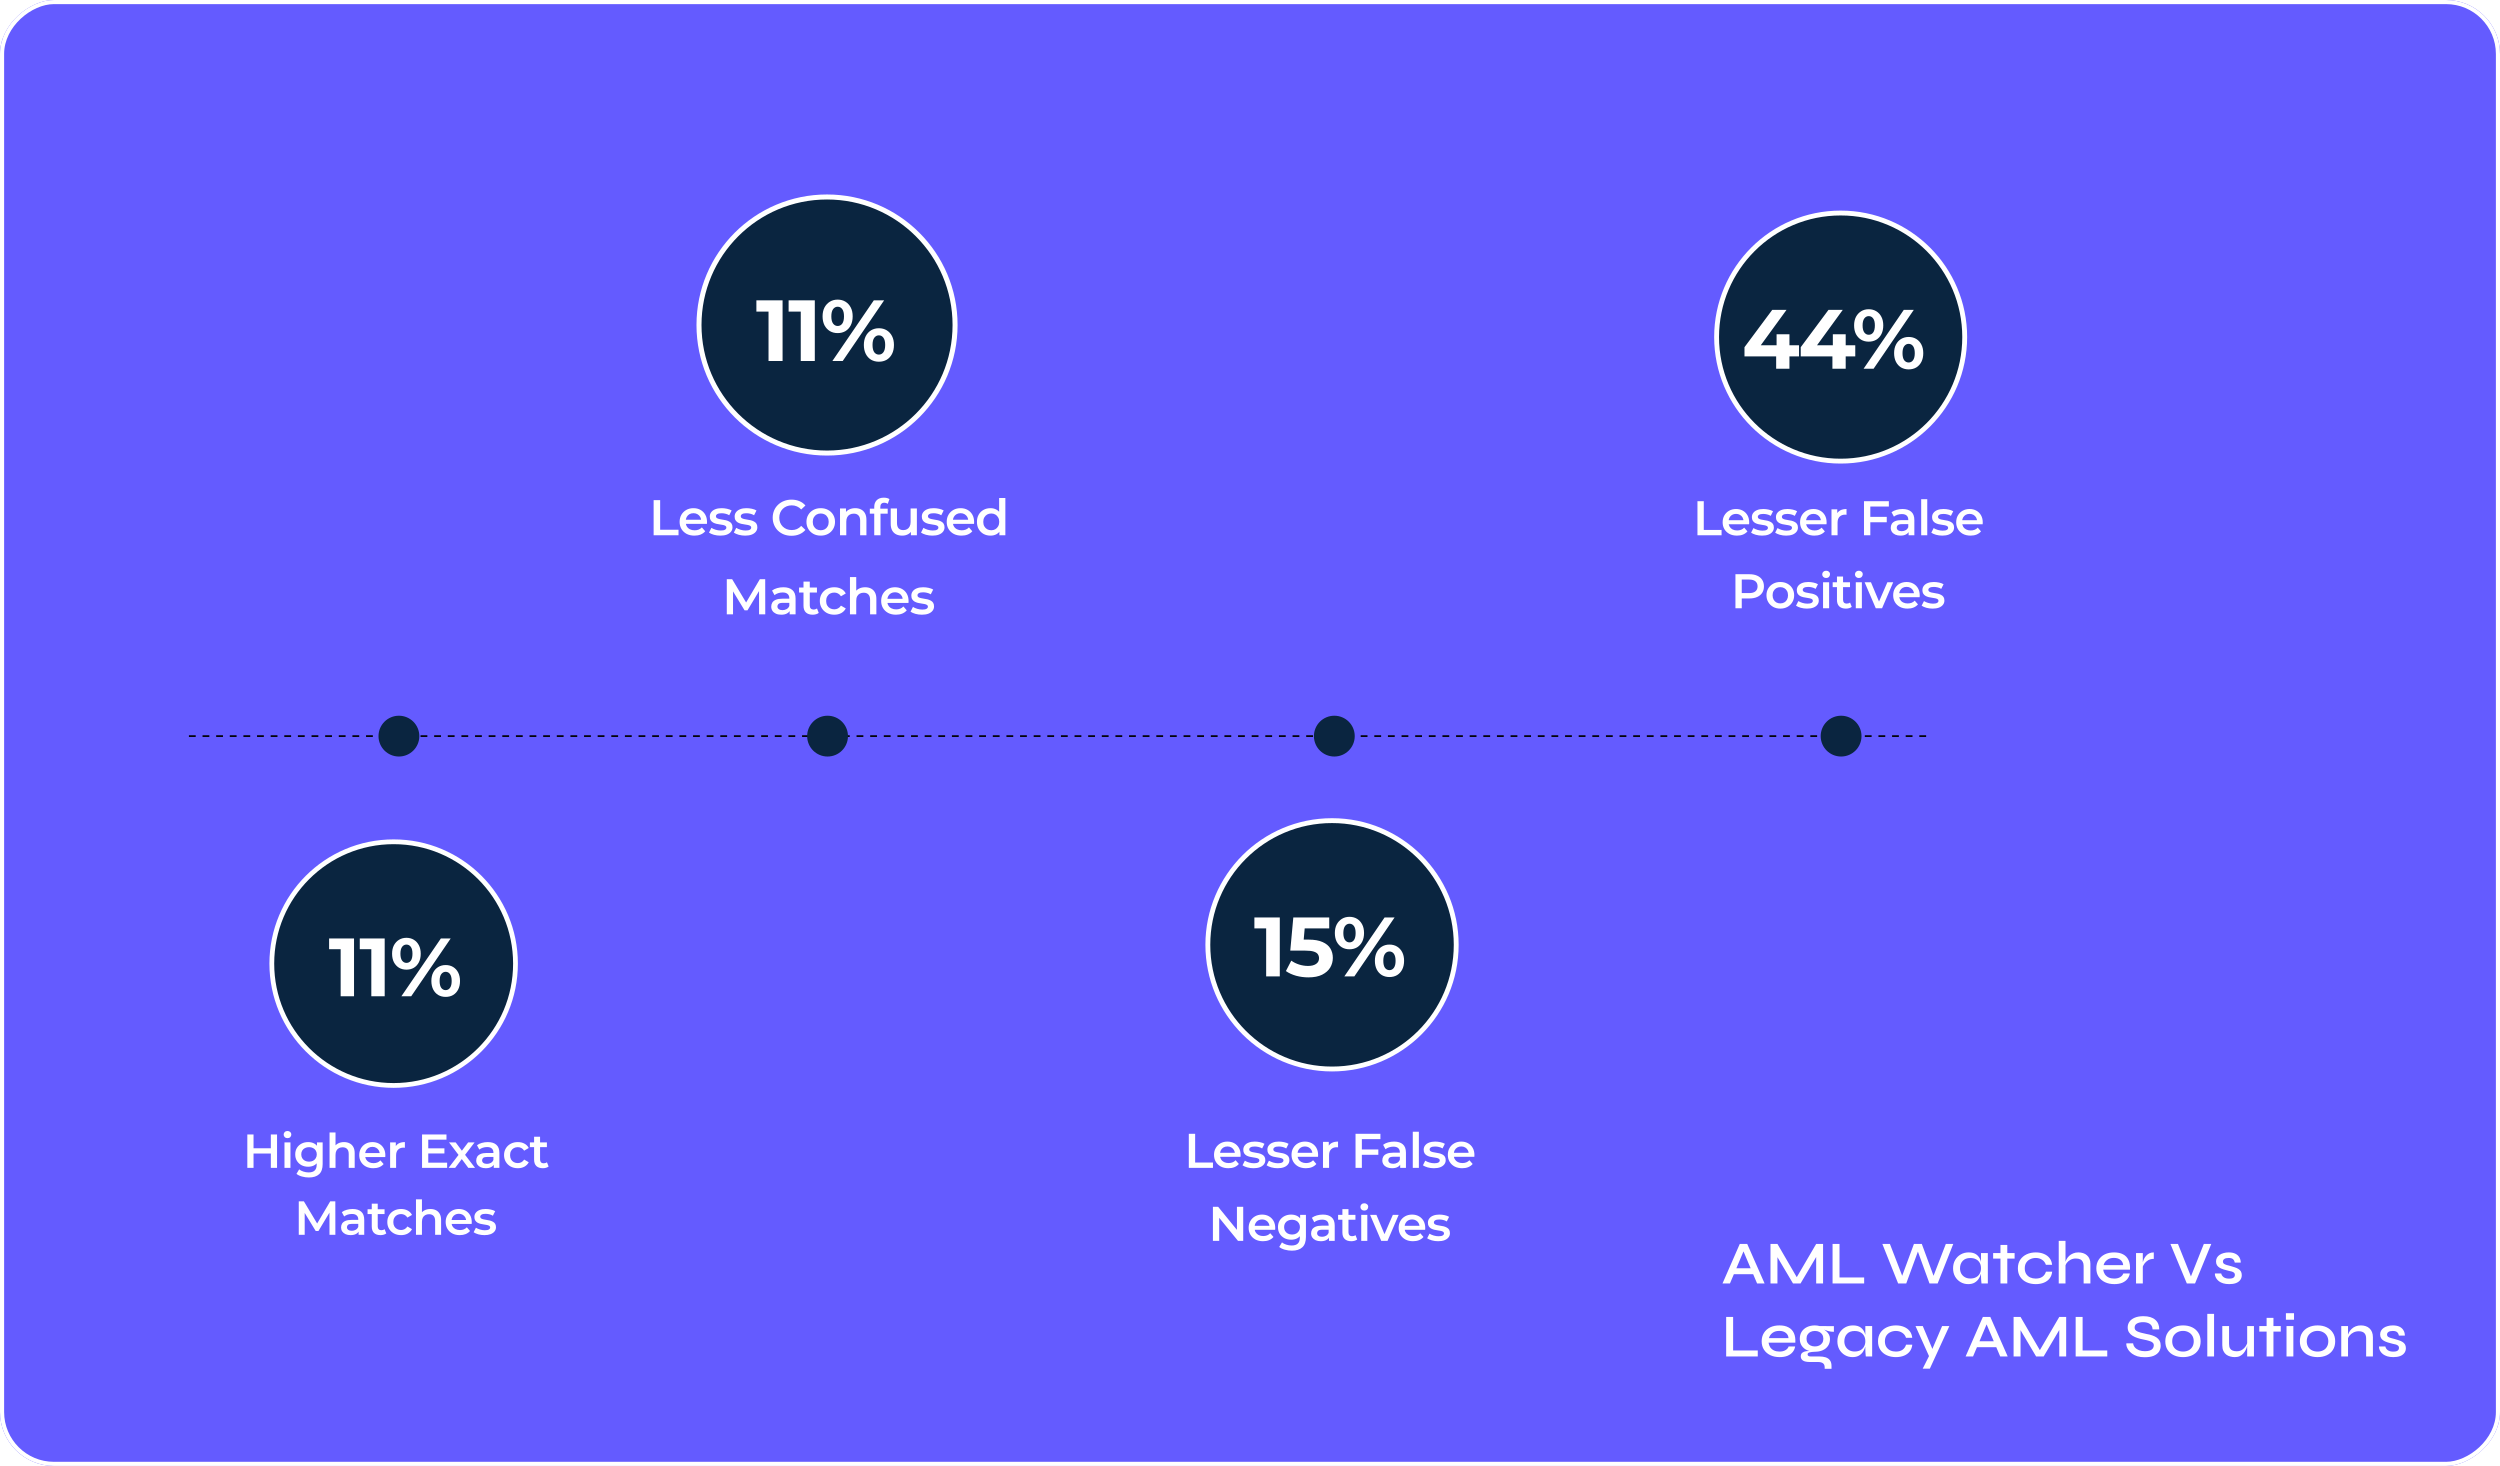 <svg width="411" height="241" viewBox="0 0 411 241" fill="none" xmlns="http://www.w3.org/2000/svg">
<g filter="url(#filter0_b_6_3018)">
<rect x="411" width="241" height="411" rx="8.867" transform="rotate(90 411 0)" fill="#645BFF"/>
<rect x="410.662" y="0.338" width="240.324" height="410.324" rx="8.529" transform="rotate(90 410.662 0.338)" stroke="white" stroke-width="0.676"/>
</g>
<path d="M284.685 209.476V208.503H288.556V209.476H284.685ZM283.181 211L286.018 204.502H287.242L290.1 211H288.866L286.379 205.134H286.881L284.404 211H283.181ZM295.641 210.408H295.13L298.579 204.502H299.712V211H298.579V206.136L298.84 206.207L296.012 211H294.769L291.941 206.227L292.211 206.146V211H291.068V204.502H292.211L295.641 210.408ZM302.416 204.502V210.017H306.467V211H301.273V204.502H302.416ZM312.053 211L309.456 204.502H310.699L312.905 210.218H312.544L314.65 204.502H315.944L318.05 210.218H317.689L319.895 204.502H321.118L318.551 211H317.207L315.132 205.294H315.473L313.387 211H312.053ZM323.571 211.11C323.116 211.11 322.698 211 322.317 210.779C321.943 210.559 321.642 210.255 321.415 209.867C321.194 209.472 321.084 209.021 321.084 208.513C321.084 207.992 321.198 207.537 321.425 207.149C321.652 206.755 321.96 206.447 322.347 206.227C322.735 206.006 323.17 205.896 323.651 205.896C324.186 205.896 324.61 206.013 324.925 206.247C325.239 206.481 325.463 206.795 325.597 207.189C325.73 207.584 325.797 208.025 325.797 208.513C325.797 208.787 325.757 209.078 325.677 209.385C325.597 209.686 325.469 209.967 325.296 210.228C325.129 210.489 324.901 210.702 324.614 210.87C324.333 211.03 323.985 211.11 323.571 211.11ZM323.912 210.188C324.286 210.188 324.604 210.118 324.864 209.977C325.132 209.83 325.332 209.629 325.466 209.375C325.607 209.121 325.677 208.834 325.677 208.513C325.677 208.159 325.607 207.858 325.466 207.611C325.326 207.356 325.125 207.163 324.864 207.029C324.604 206.888 324.286 206.818 323.912 206.818C323.377 206.818 322.962 206.975 322.668 207.29C322.374 207.604 322.227 208.012 322.227 208.513C322.227 208.841 322.297 209.131 322.438 209.385C322.585 209.64 322.785 209.837 323.039 209.977C323.293 210.118 323.584 210.188 323.912 210.188ZM325.677 206.006H326.8V211H325.757C325.757 211 325.75 210.936 325.737 210.809C325.724 210.682 325.71 210.529 325.697 210.348C325.683 210.161 325.677 209.984 325.677 209.817V206.006ZM327.672 206.006H331.202V206.919H327.672V206.006ZM328.876 204.662H329.999V211H328.876V204.662ZM337.375 209.065C337.334 209.492 337.197 209.86 336.963 210.168C336.729 210.475 336.415 210.709 336.021 210.87C335.633 211.03 335.185 211.11 334.677 211.11C334.129 211.11 333.631 211.01 333.183 210.809C332.742 210.609 332.391 210.315 332.13 209.927C331.869 209.539 331.739 209.068 331.739 208.513C331.739 207.958 331.869 207.487 332.13 207.099C332.391 206.711 332.742 206.414 333.183 206.207C333.631 205.999 334.129 205.896 334.677 205.896C335.185 205.896 335.633 205.979 336.021 206.146C336.408 206.307 336.719 206.537 336.953 206.838C337.187 207.139 337.324 207.504 337.364 207.931H336.342C336.228 207.577 336.021 207.303 335.72 207.109C335.426 206.909 335.078 206.808 334.677 206.808C334.349 206.808 334.049 206.875 333.774 207.009C333.5 207.136 333.28 207.326 333.113 207.58C332.952 207.828 332.872 208.139 332.872 208.513C332.872 208.881 332.952 209.192 333.113 209.446C333.28 209.7 333.5 209.89 333.774 210.017C334.049 210.138 334.349 210.198 334.677 210.198C335.118 210.198 335.479 210.101 335.76 209.907C336.047 209.706 336.245 209.426 336.352 209.065H337.375ZM342.547 211V208.112C342.547 207.844 342.5 207.624 342.407 207.45C342.32 207.27 342.183 207.132 341.995 207.039C341.808 206.945 341.561 206.899 341.253 206.899C340.946 206.899 340.665 206.965 340.411 207.099C340.157 207.226 339.95 207.397 339.789 207.611C339.629 207.824 339.535 208.062 339.508 208.322L339.498 207.761C339.532 207.52 339.605 207.29 339.719 207.069C339.833 206.842 339.983 206.641 340.17 206.467C340.357 206.293 340.578 206.156 340.832 206.056C341.086 205.949 341.367 205.896 341.674 205.896C341.962 205.896 342.226 205.936 342.467 206.016C342.714 206.096 342.925 206.217 343.098 206.377C343.279 206.531 343.416 206.725 343.51 206.959C343.61 207.186 343.66 207.45 343.66 207.751V211H342.547ZM338.455 211V204H339.569V211H338.455ZM349.069 209.355H350.142C350.088 209.696 349.954 210.001 349.74 210.268C349.533 210.529 349.249 210.736 348.888 210.89C348.527 211.037 348.096 211.11 347.594 211.11C347.026 211.11 346.518 211.007 346.07 210.799C345.622 210.586 345.271 210.285 345.017 209.897C344.763 209.509 344.636 209.048 344.636 208.513C344.636 207.985 344.76 207.524 345.007 207.129C345.255 206.735 345.596 206.431 346.03 206.217C346.471 206.003 346.979 205.896 347.554 205.896C348.149 205.896 348.644 206.003 349.039 206.217C349.44 206.424 349.737 206.738 349.931 207.159C350.125 207.574 350.205 208.099 350.172 208.734H345.769C345.803 209.014 345.893 209.268 346.04 209.496C346.194 209.716 346.401 209.89 346.662 210.017C346.923 210.138 347.227 210.198 347.574 210.198C347.962 210.198 348.286 210.121 348.547 209.967C348.815 209.813 348.988 209.609 349.069 209.355ZM347.524 206.798C347.07 206.798 346.695 206.912 346.401 207.139C346.107 207.36 345.916 207.644 345.83 207.992H349.049C349.022 207.617 348.871 207.326 348.597 207.119C348.323 206.905 347.966 206.798 347.524 206.798ZM351.164 206.006H352.278V211H351.164V206.006ZM354.083 206.959C353.722 206.959 353.411 207.036 353.15 207.189C352.896 207.343 352.692 207.53 352.538 207.751C352.385 207.972 352.278 208.185 352.217 208.393L352.207 207.831C352.214 207.758 352.237 207.647 352.278 207.5C352.318 207.346 352.378 207.179 352.458 206.999C352.545 206.818 352.659 206.644 352.799 206.477C352.946 206.304 353.123 206.163 353.331 206.056C353.544 205.949 353.795 205.896 354.083 205.896V206.959ZM359.513 211L356.815 204.502H358.058L360.375 210.308H360.004L362.31 204.502H363.534L360.866 211H359.513ZM364.135 209.355H365.168C365.221 209.609 365.359 209.817 365.579 209.977C365.8 210.131 366.097 210.208 366.472 210.208C366.712 210.208 366.9 210.181 367.033 210.128C367.174 210.074 367.271 210.001 367.324 209.907C367.384 209.813 367.414 209.706 367.414 209.586C367.414 209.439 367.371 209.325 367.284 209.245C367.204 209.165 367.083 209.098 366.923 209.045C366.762 208.991 366.562 208.944 366.321 208.904C366.074 208.844 365.83 208.777 365.589 208.704C365.349 208.63 365.131 208.54 364.937 208.433C364.743 208.319 364.59 208.179 364.476 208.012C364.369 207.838 364.316 207.627 364.316 207.38C364.316 207.153 364.366 206.949 364.466 206.768C364.573 206.581 364.72 206.424 364.907 206.297C365.094 206.17 365.315 206.073 365.569 206.006C365.823 205.932 366.101 205.896 366.401 205.896C366.836 205.896 367.197 205.966 367.484 206.106C367.779 206.247 367.999 206.444 368.146 206.698C368.3 206.952 368.377 207.243 368.377 207.57H367.394C367.341 207.303 367.237 207.109 367.083 206.989C366.93 206.868 366.699 206.808 366.391 206.808C366.084 206.808 365.85 206.862 365.689 206.969C365.529 207.076 365.449 207.223 365.449 207.41C365.449 207.55 365.499 207.664 365.599 207.751C365.706 207.831 365.857 207.901 366.05 207.961C366.244 208.022 366.472 208.082 366.732 208.142C366.973 208.209 367.2 208.279 367.414 208.353C367.628 208.419 367.819 208.506 367.986 208.613C368.16 208.714 368.297 208.847 368.397 209.014C368.497 209.182 368.547 209.389 368.547 209.636C368.547 209.944 368.464 210.208 368.297 210.428C368.136 210.649 367.902 210.819 367.595 210.94C367.287 211.053 366.916 211.11 366.482 211.11C366.101 211.11 365.77 211.067 365.489 210.98C365.215 210.893 364.984 210.779 364.797 210.639C364.616 210.499 364.476 210.348 364.376 210.188C364.276 210.027 364.205 209.874 364.165 209.726C364.132 209.579 364.122 209.456 364.135 209.355ZM284.925 216.502V222.017H288.977V223H283.782V216.502H284.925ZM294.051 221.355H295.124C295.071 221.696 294.937 222.001 294.723 222.268C294.516 222.529 294.232 222.736 293.871 222.89C293.51 223.037 293.078 223.11 292.577 223.11C292.009 223.11 291.501 223.007 291.053 222.799C290.605 222.586 290.254 222.285 290 221.897C289.746 221.509 289.619 221.048 289.619 220.513C289.619 219.985 289.742 219.524 289.99 219.129C290.237 218.735 290.578 218.431 291.013 218.217C291.454 218.003 291.962 217.896 292.537 217.896C293.132 217.896 293.627 218.003 294.021 218.217C294.422 218.424 294.72 218.738 294.914 219.159C295.107 219.574 295.188 220.099 295.154 220.734H290.752C290.785 221.014 290.876 221.268 291.023 221.496C291.176 221.716 291.384 221.89 291.644 222.017C291.905 222.138 292.209 222.198 292.557 222.198C292.945 222.198 293.269 222.121 293.53 221.967C293.797 221.813 293.971 221.609 294.051 221.355ZM292.507 218.798C292.052 218.798 291.678 218.912 291.384 219.139C291.09 219.36 290.899 219.644 290.812 219.992H294.031C294.004 219.617 293.854 219.326 293.58 219.119C293.306 218.905 292.948 218.798 292.507 218.798ZM298.373 222.228C297.905 222.228 297.481 222.144 297.1 221.977C296.725 221.81 296.428 221.566 296.207 221.245C295.993 220.924 295.886 220.54 295.886 220.092C295.886 219.644 295.99 219.256 296.197 218.929C296.411 218.601 296.705 218.347 297.08 218.166C297.461 217.986 297.892 217.896 298.373 217.896C298.514 217.896 298.647 217.906 298.774 217.926C298.908 217.946 299.035 217.973 299.155 218.006L301.492 218.016V218.949C301.171 218.955 300.847 218.912 300.519 218.818C300.198 218.718 299.914 218.614 299.667 218.507L299.637 218.447C299.864 218.561 300.068 218.701 300.249 218.868C300.436 219.029 300.583 219.213 300.69 219.42C300.797 219.627 300.85 219.861 300.85 220.122C300.85 220.563 300.743 220.941 300.529 221.255C300.322 221.569 300.031 221.81 299.657 221.977C299.289 222.144 298.861 222.228 298.373 222.228ZM299.978 225.036V224.805C299.978 224.477 299.881 224.247 299.687 224.113C299.493 223.979 299.222 223.913 298.875 223.913H297.521C297.253 223.913 297.023 223.889 296.829 223.842C296.642 223.802 296.491 223.739 296.378 223.652C296.264 223.572 296.18 223.475 296.127 223.361C296.074 223.254 296.047 223.134 296.047 223C296.047 222.733 296.127 222.532 296.287 222.398C296.455 222.265 296.672 222.178 296.939 222.138C297.213 222.097 297.501 222.091 297.802 222.118L298.373 222.228C297.979 222.241 297.678 222.278 297.471 222.338C297.27 222.392 297.17 222.502 297.17 222.669C297.17 222.769 297.21 222.85 297.29 222.91C297.37 222.97 297.484 223 297.631 223H299.055C299.463 223 299.821 223.047 300.128 223.14C300.436 223.241 300.673 223.404 300.84 223.632C301.014 223.866 301.101 224.183 301.101 224.584V225.036H299.978ZM298.373 221.355C298.641 221.355 298.878 221.305 299.085 221.205C299.293 221.105 299.456 220.961 299.577 220.774C299.697 220.587 299.757 220.359 299.757 220.092C299.757 219.824 299.697 219.594 299.577 219.4C299.456 219.206 299.293 219.059 299.085 218.959C298.878 218.858 298.641 218.808 298.373 218.808C298.113 218.808 297.875 218.858 297.661 218.959C297.454 219.059 297.29 219.206 297.17 219.4C297.05 219.587 296.989 219.818 296.989 220.092C296.989 220.359 297.05 220.587 297.17 220.774C297.29 220.961 297.454 221.105 297.661 221.205C297.869 221.305 298.106 221.355 298.373 221.355ZM304.553 223.11C304.098 223.11 303.68 223 303.299 222.779C302.925 222.559 302.624 222.255 302.397 221.867C302.176 221.472 302.066 221.021 302.066 220.513C302.066 219.992 302.179 219.537 302.407 219.149C302.634 218.755 302.942 218.447 303.329 218.227C303.717 218.006 304.152 217.896 304.633 217.896C305.168 217.896 305.592 218.013 305.907 218.247C306.221 218.481 306.445 218.795 306.578 219.189C306.712 219.584 306.779 220.025 306.779 220.513C306.779 220.787 306.739 221.078 306.659 221.385C306.578 221.686 306.451 221.967 306.278 222.228C306.11 222.489 305.883 222.702 305.596 222.87C305.315 223.03 304.967 223.11 304.553 223.11ZM304.894 222.188C305.268 222.188 305.586 222.118 305.846 221.977C306.114 221.83 306.314 221.629 306.448 221.375C306.588 221.121 306.659 220.834 306.659 220.513C306.659 220.159 306.588 219.858 306.448 219.611C306.308 219.356 306.107 219.163 305.846 219.029C305.586 218.888 305.268 218.818 304.894 218.818C304.359 218.818 303.944 218.975 303.65 219.29C303.356 219.604 303.209 220.012 303.209 220.513C303.209 220.841 303.279 221.131 303.42 221.385C303.567 221.64 303.767 221.837 304.021 221.977C304.275 222.118 304.566 222.188 304.894 222.188ZM306.659 218.006H307.782V223H306.739C306.739 223 306.732 222.936 306.719 222.809C306.705 222.682 306.692 222.529 306.679 222.348C306.665 222.161 306.659 221.984 306.659 221.817V218.006ZM314.38 221.065C314.34 221.492 314.203 221.86 313.969 222.168C313.735 222.475 313.421 222.709 313.027 222.87C312.639 223.03 312.191 223.11 311.683 223.11C311.135 223.11 310.637 223.01 310.189 222.809C309.747 222.609 309.396 222.315 309.136 221.927C308.875 221.539 308.745 221.068 308.745 220.513C308.745 219.958 308.875 219.487 309.136 219.099C309.396 218.711 309.747 218.414 310.189 218.207C310.637 217.999 311.135 217.896 311.683 217.896C312.191 217.896 312.639 217.979 313.027 218.146C313.414 218.307 313.725 218.537 313.959 218.838C314.193 219.139 314.33 219.504 314.37 219.931H313.348C313.234 219.577 313.027 219.303 312.726 219.109C312.432 218.909 312.084 218.808 311.683 218.808C311.355 218.808 311.054 218.875 310.78 219.009C310.506 219.136 310.286 219.326 310.118 219.58C309.958 219.828 309.878 220.139 309.878 220.513C309.878 220.881 309.958 221.192 310.118 221.446C310.286 221.7 310.506 221.89 310.78 222.017C311.054 222.138 311.355 222.198 311.683 222.198C312.124 222.198 312.485 222.101 312.766 221.907C313.053 221.706 313.251 221.426 313.358 221.065H314.38ZM314.91 218.006H316.103L318.119 222.799L317.156 223L314.91 218.006ZM320.475 218.006L317.266 225.006H316.093L317.467 222.268L319.282 218.006H320.475ZM324.65 221.476V220.503H328.521V221.476H324.65ZM323.146 223L325.984 216.502H327.207L330.065 223H328.832L326.345 217.134H326.846L324.369 223H323.146ZM335.607 222.408H335.095L338.545 216.502H339.678V223H338.545V218.136L338.805 218.207L335.978 223H334.734L331.906 218.227L332.177 218.146V223H331.034V216.502H332.177L335.607 222.408ZM342.381 216.502V222.017H346.433V223H341.238V216.502H342.381ZM349.572 220.844H350.685C350.712 221.091 350.808 221.315 350.976 221.516C351.149 221.71 351.377 221.863 351.657 221.977C351.945 222.084 352.273 222.138 352.64 222.138C352.968 222.138 353.239 222.097 353.453 222.017C353.666 221.937 353.824 221.827 353.924 221.686C354.031 221.539 354.084 221.369 354.084 221.175C354.084 220.981 354.021 220.831 353.894 220.724C353.773 220.61 353.586 220.516 353.332 220.443C353.078 220.363 352.754 220.286 352.359 220.212C352.032 220.152 351.714 220.072 351.407 219.972C351.099 219.871 350.822 219.744 350.574 219.59C350.334 219.437 350.143 219.249 350.003 219.029C349.862 218.802 349.792 218.534 349.792 218.227C349.792 217.879 349.889 217.565 350.083 217.284C350.284 217.003 350.578 216.783 350.966 216.622C351.353 216.462 351.825 216.381 352.38 216.381C353.229 216.381 353.877 216.579 354.325 216.973C354.773 217.361 354.99 217.889 354.977 218.558H353.884C353.864 218.136 353.71 217.832 353.422 217.645C353.135 217.458 352.771 217.364 352.329 217.364C351.935 217.364 351.604 217.434 351.337 217.575C351.069 217.715 350.935 217.942 350.935 218.257C350.935 218.39 350.966 218.507 351.026 218.608C351.093 218.701 351.2 218.788 351.347 218.868C351.494 218.942 351.694 219.016 351.948 219.089C352.209 219.156 352.527 219.229 352.901 219.31C353.222 219.363 353.523 219.437 353.804 219.53C354.084 219.624 354.328 219.741 354.536 219.881C354.749 220.022 354.917 220.202 355.037 220.423C355.157 220.643 355.217 220.914 355.217 221.235C355.217 221.603 355.124 221.93 354.937 222.218C354.749 222.499 354.462 222.723 354.074 222.89C353.693 223.05 353.198 223.13 352.59 223.13C352.129 223.13 351.724 223.077 351.377 222.97C351.036 222.856 350.745 222.713 350.504 222.539C350.264 222.358 350.07 222.164 349.923 221.957C349.782 221.75 349.682 221.549 349.622 221.355C349.568 221.155 349.552 220.984 349.572 220.844ZM358.895 223.11C358.34 223.11 357.842 223.01 357.401 222.809C356.959 222.609 356.612 222.315 356.358 221.927C356.104 221.539 355.977 221.068 355.977 220.513C355.977 219.965 356.104 219.497 356.358 219.109C356.612 218.715 356.959 218.414 357.401 218.207C357.842 217.999 358.34 217.896 358.895 217.896C359.45 217.896 359.944 217.999 360.379 218.207C360.813 218.414 361.154 218.715 361.402 219.109C361.656 219.497 361.783 219.965 361.783 220.513C361.783 221.068 361.656 221.539 361.402 221.927C361.154 222.315 360.813 222.609 360.379 222.809C359.944 223.01 359.45 223.11 358.895 223.11ZM358.895 222.198C359.216 222.198 359.51 222.134 359.777 222.007C360.045 221.88 360.255 221.69 360.409 221.436C360.569 221.182 360.65 220.874 360.65 220.513C360.65 220.152 360.569 219.844 360.409 219.59C360.255 219.336 360.045 219.143 359.777 219.009C359.516 218.868 359.222 218.798 358.895 218.798C358.567 218.798 358.27 218.865 358.002 218.999C357.735 219.132 357.518 219.326 357.35 219.58C357.19 219.834 357.11 220.145 357.11 220.513C357.11 220.874 357.19 221.182 357.35 221.436C357.511 221.69 357.725 221.88 357.992 222.007C358.266 222.134 358.567 222.198 358.895 222.198ZM362.879 216H363.992V223H362.879V216ZM370.549 223H369.436V218.006H370.549V223ZM369.496 220.623L369.506 220.944C369.493 221.031 369.463 221.162 369.416 221.335C369.376 221.509 369.306 221.7 369.206 221.907C369.112 222.107 368.985 222.301 368.825 222.489C368.671 222.669 368.477 222.819 368.243 222.94C368.009 223.053 367.725 223.11 367.391 223.11C367.15 223.11 366.906 223.077 366.659 223.01C366.418 222.95 366.197 222.846 365.997 222.699C365.803 222.552 365.646 222.352 365.525 222.097C365.405 221.843 365.345 221.523 365.345 221.135V218.006H366.458V220.924C366.458 221.238 366.508 221.486 366.608 221.666C366.715 221.84 366.862 221.964 367.05 222.037C367.237 222.111 367.454 222.148 367.701 222.148C368.056 222.148 368.357 222.067 368.604 221.907C368.851 221.746 369.049 221.549 369.196 221.315C369.349 221.075 369.45 220.844 369.496 220.623ZM371.428 218.006H374.958V218.919H371.428V218.006ZM372.631 216.662H373.754V223H372.631V216.662ZM377.137 215.89V216.963H375.803V215.89H377.137ZM375.903 218.006H377.027V223H375.903V218.006ZM381.017 223.11C380.462 223.11 379.964 223.01 379.523 222.809C379.082 222.609 378.734 222.315 378.48 221.927C378.226 221.539 378.099 221.068 378.099 220.513C378.099 219.965 378.226 219.497 378.48 219.109C378.734 218.715 379.082 218.414 379.523 218.207C379.964 217.999 380.462 217.896 381.017 217.896C381.572 217.896 382.067 217.999 382.501 218.207C382.936 218.414 383.277 218.715 383.524 219.109C383.778 219.497 383.905 219.965 383.905 220.513C383.905 221.068 383.778 221.539 383.524 221.927C383.277 222.315 382.936 222.609 382.501 222.809C382.067 223.01 381.572 223.11 381.017 223.11ZM381.017 222.198C381.338 222.198 381.632 222.134 381.9 222.007C382.167 221.88 382.378 221.69 382.531 221.436C382.692 221.182 382.772 220.874 382.772 220.513C382.772 220.152 382.692 219.844 382.531 219.59C382.378 219.336 382.167 219.143 381.9 219.009C381.639 218.868 381.345 218.798 381.017 218.798C380.69 218.798 380.392 218.865 380.125 218.999C379.857 219.132 379.64 219.326 379.473 219.58C379.312 219.834 379.232 220.145 379.232 220.513C379.232 220.874 379.312 221.182 379.473 221.436C379.633 221.69 379.847 221.88 380.115 222.007C380.389 222.134 380.69 222.198 381.017 222.198ZM384.902 218.006H386.015V223H384.902V218.006ZM388.121 217.896C388.408 217.896 388.672 217.936 388.913 218.016C389.16 218.096 389.371 218.22 389.545 218.387C389.725 218.548 389.862 218.748 389.956 218.989C390.056 219.229 390.106 219.514 390.106 219.841V223H388.993V220.062C388.993 219.654 388.893 219.353 388.692 219.159C388.498 218.959 388.191 218.858 387.77 218.858C387.449 218.858 387.155 218.929 386.887 219.069C386.626 219.203 386.412 219.38 386.245 219.6C386.078 219.814 385.981 220.052 385.955 220.312L385.944 219.771C385.978 219.524 386.051 219.29 386.165 219.069C386.279 218.842 386.429 218.641 386.616 218.467C386.804 218.287 387.024 218.146 387.278 218.046C387.532 217.946 387.813 217.896 388.121 217.896ZM391.115 221.355H392.148C392.201 221.609 392.338 221.817 392.559 221.977C392.78 222.131 393.077 222.208 393.452 222.208C393.692 222.208 393.879 222.181 394.013 222.128C394.154 222.074 394.25 222.001 394.304 221.907C394.364 221.813 394.394 221.706 394.394 221.586C394.394 221.439 394.351 221.325 394.264 221.245C394.184 221.165 394.063 221.098 393.903 221.045C393.742 220.991 393.542 220.944 393.301 220.904C393.054 220.844 392.81 220.777 392.569 220.704C392.328 220.63 392.111 220.54 391.917 220.433C391.723 220.319 391.57 220.179 391.456 220.012C391.349 219.838 391.295 219.627 391.295 219.38C391.295 219.153 391.346 218.949 391.446 218.768C391.553 218.581 391.7 218.424 391.887 218.297C392.074 218.17 392.295 218.073 392.549 218.006C392.803 217.932 393.08 217.896 393.381 217.896C393.816 217.896 394.177 217.966 394.464 218.106C394.759 218.247 394.979 218.444 395.126 218.698C395.28 218.952 395.357 219.243 395.357 219.57H394.374C394.321 219.303 394.217 219.109 394.063 218.989C393.909 218.868 393.679 218.808 393.371 218.808C393.064 218.808 392.83 218.862 392.669 218.969C392.509 219.076 392.429 219.223 392.429 219.41C392.429 219.55 392.479 219.664 392.579 219.751C392.686 219.831 392.836 219.901 393.03 219.961C393.224 220.022 393.452 220.082 393.712 220.142C393.953 220.209 394.18 220.279 394.394 220.353C394.608 220.419 394.799 220.506 394.966 220.613C395.14 220.714 395.277 220.847 395.377 221.014C395.477 221.182 395.527 221.389 395.527 221.636C395.527 221.944 395.444 222.208 395.277 222.428C395.116 222.649 394.882 222.819 394.575 222.94C394.267 223.053 393.896 223.11 393.462 223.11C393.08 223.11 392.75 223.067 392.469 222.98C392.195 222.893 391.964 222.779 391.777 222.639C391.596 222.499 391.456 222.348 391.356 222.188C391.255 222.027 391.185 221.874 391.145 221.726C391.112 221.579 391.102 221.456 391.115 221.355Z" fill="white"/>
<path d="M316.656 121.016L30.918 121.016" stroke="black" stroke-width="0.28" stroke-dasharray="1.12 1.12"/>
<circle cx="302.676" cy="121.019" r="3.355" transform="rotate(90 302.676 121.019)" fill="#0A2540"/>
<circle cx="136.051" cy="121.019" r="3.355" transform="rotate(90 136.051 121.019)" fill="#0A2540"/>
<circle cx="219.364" cy="121.019" r="3.355" transform="rotate(90 219.364 121.019)" fill="#0A2540"/>
<circle cx="65.582" cy="121.019" r="3.355" transform="rotate(90 65.582 121.019)" fill="#0A2540"/>
<circle cx="302.603" cy="55.416" r="20.394" fill="#0A2540" stroke="white" stroke-width="0.8"/>
<circle cx="135.964" cy="53.433" r="21.049" fill="#0A2540" stroke="white" stroke-width="0.825"/>
<circle cx="218.985" cy="155.328" r="20.416" fill="#0A2540" stroke="white" stroke-width="0.801"/>
<circle cx="64.716" cy="158.419" r="20.03" fill="#0A2540" stroke="white" stroke-width="0.786"/>
<path d="M286.793 58.587L286.793 57.081L291.352 50.947L293.7 50.947L289.239 57.081L288.147 56.763L295.759 56.763L295.759 58.587L286.793 58.587ZM292.001 60.617L292.001 58.587L292.07 56.763L292.07 54.953L294.184 54.953L294.184 60.617L292.001 60.617ZM296.041 58.587L296.041 57.081L300.6 50.947L302.948 50.947L298.486 57.081L297.395 56.763L305.006 56.763L305.006 58.587L296.041 58.587ZM301.249 60.617L301.249 58.587L301.318 56.763L301.318 54.953L303.432 54.953L303.432 60.617L301.249 60.617ZM306.376 60.617L312.979 50.947L314.623 50.947L308.02 60.617L306.376 60.617ZM307.219 56.169C306.749 56.169 306.335 56.063 305.976 55.851C305.617 55.63 305.331 55.322 305.119 54.926C304.917 54.521 304.815 54.046 304.815 53.503C304.815 52.96 304.917 52.49 305.119 52.094C305.331 51.698 305.617 51.389 305.976 51.169C306.335 50.947 306.749 50.837 307.219 50.837C307.689 50.837 308.103 50.947 308.462 51.169C308.822 51.389 309.102 51.698 309.305 52.094C309.508 52.481 309.609 52.95 309.609 53.503C309.609 54.046 309.508 54.521 309.305 54.926C309.102 55.322 308.822 55.63 308.462 55.851C308.103 56.063 307.689 56.169 307.219 56.169ZM307.219 55.036C307.523 55.036 307.767 54.912 307.951 54.663C308.135 54.406 308.228 54.019 308.228 53.503C308.228 52.987 308.135 52.605 307.951 52.356C307.767 52.099 307.523 51.97 307.219 51.97C306.924 51.97 306.68 52.099 306.487 52.356C306.303 52.614 306.211 52.996 306.211 53.503C306.211 54.01 306.303 54.392 306.487 54.65C306.68 54.907 306.924 55.036 307.219 55.036ZM313.781 60.728C313.32 60.728 312.906 60.622 312.537 60.41C312.178 60.189 311.897 59.88 311.695 59.484C311.492 59.079 311.391 58.605 311.391 58.062C311.391 57.518 311.492 57.049 311.695 56.653C311.897 56.257 312.178 55.948 312.537 55.727C312.906 55.506 313.32 55.396 313.781 55.396C314.26 55.396 314.679 55.506 315.038 55.727C315.397 55.948 315.678 56.257 315.88 56.653C316.083 57.049 316.184 57.518 316.184 58.062C316.184 58.605 316.083 59.079 315.88 59.484C315.678 59.88 315.397 60.189 315.038 60.41C314.679 60.622 314.26 60.728 313.781 60.728ZM313.781 59.595C314.085 59.595 314.329 59.466 314.513 59.208C314.697 58.95 314.789 58.568 314.789 58.062C314.789 57.555 314.697 57.173 314.513 56.915C314.329 56.657 314.085 56.528 313.781 56.528C313.486 56.528 313.242 56.657 313.049 56.915C312.864 57.164 312.772 57.546 312.772 58.062C312.772 58.577 312.864 58.964 313.049 59.222C313.242 59.471 313.486 59.595 313.781 59.595Z" fill="white"/>
<path d="M279.061 88L279.061 82.402L280.101 82.402L280.101 87.12L283.028 87.12L283.028 88L279.061 88ZM285.561 88.056C285.087 88.056 284.671 87.963 284.314 87.776C283.962 87.584 283.687 87.323 283.49 86.992C283.298 86.662 283.202 86.286 283.202 85.865C283.202 85.438 283.295 85.062 283.482 84.737C283.674 84.406 283.935 84.148 284.266 83.961C284.601 83.775 284.983 83.681 285.409 83.681C285.825 83.681 286.196 83.772 286.521 83.953C286.846 84.135 287.102 84.391 287.289 84.721C287.475 85.052 287.568 85.441 287.568 85.889C287.568 85.931 287.566 85.979 287.56 86.033C287.56 86.086 287.558 86.137 287.552 86.185L283.994 86.185L283.994 85.521L287.025 85.521L286.633 85.729C286.638 85.484 286.587 85.267 286.481 85.081C286.374 84.894 286.228 84.748 286.041 84.641C285.86 84.534 285.649 84.481 285.409 84.481C285.164 84.481 284.948 84.534 284.761 84.641C284.58 84.748 284.436 84.897 284.33 85.089C284.228 85.275 284.178 85.497 284.178 85.753L284.178 85.913C284.178 86.169 284.236 86.395 284.353 86.592C284.471 86.79 284.636 86.942 284.849 87.048C285.063 87.155 285.308 87.208 285.585 87.208C285.825 87.208 286.041 87.171 286.233 87.096C286.425 87.022 286.595 86.904 286.745 86.744L287.281 87.36C287.089 87.584 286.846 87.757 286.553 87.88C286.265 87.997 285.934 88.056 285.561 88.056ZM289.688 88.056C289.331 88.056 288.987 88.011 288.657 87.92C288.331 87.824 288.073 87.709 287.881 87.576L288.265 86.816C288.457 86.939 288.686 87.04 288.953 87.12C289.219 87.2 289.486 87.24 289.752 87.24C290.067 87.24 290.294 87.198 290.432 87.112C290.576 87.027 290.648 86.912 290.648 86.768C290.648 86.651 290.6 86.563 290.504 86.504C290.408 86.441 290.283 86.392 290.128 86.361C289.974 86.329 289.8 86.299 289.608 86.272C289.422 86.246 289.233 86.211 289.041 86.169C288.854 86.121 288.683 86.054 288.529 85.969C288.374 85.878 288.249 85.758 288.153 85.609C288.057 85.46 288.009 85.262 288.009 85.017C288.009 84.745 288.086 84.51 288.241 84.313C288.395 84.111 288.611 83.956 288.889 83.849C289.171 83.737 289.504 83.681 289.888 83.681C290.176 83.681 290.467 83.713 290.76 83.777C291.053 83.841 291.296 83.932 291.488 84.049L291.104 84.809C290.901 84.686 290.696 84.604 290.488 84.561C290.286 84.513 290.083 84.489 289.88 84.489C289.576 84.489 289.35 84.534 289.201 84.625C289.057 84.716 288.985 84.83 288.985 84.969C288.985 85.097 289.033 85.193 289.129 85.257C289.225 85.321 289.35 85.371 289.504 85.409C289.659 85.446 289.83 85.478 290.016 85.505C290.208 85.526 290.397 85.561 290.584 85.609C290.771 85.657 290.941 85.723 291.096 85.809C291.256 85.889 291.384 86.003 291.48 86.153C291.576 86.302 291.624 86.496 291.624 86.736C291.624 87.003 291.544 87.235 291.384 87.432C291.229 87.629 291.008 87.784 290.72 87.896C290.432 88.003 290.088 88.056 289.688 88.056ZM293.644 88.056C293.287 88.056 292.943 88.011 292.613 87.92C292.287 87.824 292.029 87.709 291.837 87.576L292.221 86.816C292.413 86.939 292.642 87.04 292.909 87.12C293.175 87.2 293.442 87.24 293.708 87.24C294.023 87.24 294.249 87.198 294.388 87.112C294.532 87.027 294.604 86.912 294.604 86.768C294.604 86.651 294.556 86.563 294.46 86.504C294.364 86.441 294.239 86.392 294.084 86.361C293.93 86.329 293.756 86.299 293.564 86.272C293.378 86.246 293.188 86.211 292.997 86.169C292.81 86.121 292.639 86.054 292.485 85.969C292.33 85.878 292.205 85.758 292.109 85.609C292.013 85.46 291.965 85.262 291.965 85.017C291.965 84.745 292.042 84.51 292.197 84.313C292.351 84.111 292.567 83.956 292.845 83.849C293.127 83.737 293.46 83.681 293.844 83.681C294.132 83.681 294.423 83.713 294.716 83.777C295.009 83.841 295.252 83.932 295.444 84.049L295.06 84.809C294.857 84.686 294.652 84.604 294.444 84.561C294.241 84.513 294.039 84.489 293.836 84.489C293.532 84.489 293.306 84.534 293.156 84.625C293.013 84.716 292.941 84.83 292.941 84.969C292.941 85.097 292.989 85.193 293.085 85.257C293.18 85.321 293.306 85.371 293.46 85.409C293.615 85.446 293.786 85.478 293.972 85.505C294.164 85.526 294.353 85.561 294.54 85.609C294.727 85.657 294.897 85.723 295.052 85.809C295.212 85.889 295.34 86.003 295.436 86.153C295.532 86.302 295.58 86.496 295.58 86.736C295.58 87.003 295.5 87.235 295.34 87.432C295.185 87.629 294.964 87.784 294.676 87.896C294.388 88.003 294.044 88.056 293.644 88.056ZM298.288 88.056C297.814 88.056 297.398 87.963 297.04 87.776C296.689 87.584 296.414 87.323 296.217 86.992C296.025 86.662 295.929 86.286 295.929 85.865C295.929 85.438 296.022 85.062 296.209 84.737C296.401 84.406 296.662 84.148 296.992 83.961C297.328 83.775 297.71 83.681 298.136 83.681C298.552 83.681 298.923 83.772 299.248 83.953C299.573 84.135 299.829 84.391 300.016 84.721C300.202 85.052 300.295 85.441 300.295 85.889C300.295 85.931 300.293 85.979 300.287 86.033C300.287 86.086 300.285 86.137 300.279 86.185L296.721 86.185L296.721 85.521L299.752 85.521L299.36 85.729C299.365 85.484 299.314 85.267 299.208 85.081C299.101 84.894 298.955 84.748 298.768 84.641C298.587 84.534 298.376 84.481 298.136 84.481C297.891 84.481 297.675 84.534 297.488 84.641C297.307 84.748 297.163 84.897 297.056 85.089C296.955 85.275 296.904 85.497 296.904 85.753L296.904 85.913C296.904 86.169 296.963 86.395 297.08 86.592C297.198 86.79 297.363 86.942 297.576 87.048C297.79 87.155 298.035 87.208 298.312 87.208C298.552 87.208 298.768 87.171 298.96 87.096C299.152 87.022 299.322 86.904 299.472 86.744L300.008 87.36C299.816 87.584 299.573 87.757 299.28 87.88C298.992 87.997 298.661 88.056 298.288 88.056ZM301.096 88L301.096 83.729L302.047 83.729L302.047 84.905L301.935 84.561C302.063 84.273 302.263 84.055 302.535 83.905C302.813 83.756 303.156 83.681 303.567 83.681L303.567 84.633C303.524 84.622 303.484 84.617 303.447 84.617C303.41 84.612 303.372 84.609 303.335 84.609C302.956 84.609 302.655 84.721 302.431 84.945C302.207 85.164 302.095 85.491 302.095 85.929L302.095 88L301.096 88ZM306.44 88L306.44 82.402L310.527 82.402L310.527 83.273L307.48 83.273L307.48 88L306.44 88ZM307.392 85.857L307.392 84.977L310.183 84.977L310.183 85.857L307.392 85.857ZM313.775 88L313.775 87.136L313.719 86.952L313.719 85.441C313.719 85.148 313.631 84.921 313.455 84.761C313.279 84.596 313.013 84.513 312.655 84.513C312.415 84.513 312.178 84.55 311.944 84.625C311.714 84.7 311.52 84.804 311.36 84.937L310.968 84.209C311.197 84.033 311.469 83.903 311.784 83.817C312.104 83.727 312.434 83.681 312.775 83.681C313.394 83.681 313.871 83.831 314.207 84.129C314.548 84.422 314.719 84.878 314.719 85.497L314.719 88L313.775 88ZM312.431 88.056C312.112 88.056 311.832 88.003 311.592 87.896C311.352 87.784 311.165 87.632 311.032 87.44C310.904 87.243 310.84 87.022 310.84 86.776C310.84 86.537 310.896 86.32 311.008 86.129C311.125 85.937 311.314 85.785 311.576 85.673C311.837 85.561 312.184 85.505 312.615 85.505L313.855 85.505L313.855 86.169L312.687 86.169C312.346 86.169 312.117 86.225 312 86.337C311.882 86.443 311.824 86.576 311.824 86.736C311.824 86.918 311.896 87.062 312.04 87.168C312.184 87.275 312.383 87.328 312.639 87.328C312.885 87.328 313.103 87.272 313.295 87.16C313.492 87.048 313.634 86.883 313.719 86.664L313.887 87.264C313.791 87.515 313.618 87.709 313.367 87.848C313.122 87.987 312.81 88.056 312.431 88.056ZM315.842 88L315.842 82.066L316.841 82.066L316.841 88L315.842 88ZM319.313 88.056C318.956 88.056 318.612 88.011 318.281 87.92C317.956 87.824 317.698 87.709 317.506 87.576L317.89 86.816C318.082 86.939 318.311 87.04 318.577 87.12C318.844 87.2 319.111 87.24 319.377 87.24C319.692 87.24 319.918 87.198 320.057 87.112C320.201 87.027 320.273 86.912 320.273 86.768C320.273 86.651 320.225 86.563 320.129 86.504C320.033 86.441 319.908 86.392 319.753 86.361C319.598 86.329 319.425 86.299 319.233 86.272C319.047 86.246 318.857 86.211 318.665 86.169C318.479 86.121 318.308 86.054 318.154 85.969C317.999 85.878 317.874 85.758 317.778 85.609C317.682 85.46 317.634 85.262 317.634 85.017C317.634 84.745 317.711 84.51 317.866 84.313C318.02 84.111 318.236 83.956 318.513 83.849C318.796 83.737 319.129 83.681 319.513 83.681C319.801 83.681 320.092 83.713 320.385 83.777C320.678 83.841 320.921 83.932 321.113 84.049L320.729 84.809C320.526 84.686 320.321 84.604 320.113 84.561C319.91 84.513 319.708 84.489 319.505 84.489C319.201 84.489 318.975 84.534 318.825 84.625C318.681 84.716 318.609 84.83 318.609 84.969C318.609 85.097 318.657 85.193 318.753 85.257C318.849 85.321 318.975 85.371 319.129 85.409C319.284 85.446 319.454 85.478 319.641 85.505C319.833 85.526 320.022 85.561 320.209 85.609C320.395 85.657 320.566 85.723 320.721 85.809C320.881 85.889 321.009 86.003 321.105 86.153C321.201 86.302 321.249 86.496 321.249 86.736C321.249 87.003 321.169 87.235 321.009 87.432C320.854 87.629 320.633 87.784 320.345 87.896C320.057 88.003 319.713 88.056 319.313 88.056ZM323.957 88.056C323.482 88.056 323.066 87.963 322.709 87.776C322.357 87.584 322.083 87.323 321.886 86.992C321.694 86.662 321.598 86.286 321.598 85.865C321.598 85.438 321.691 85.062 321.878 84.737C322.069 84.406 322.331 84.148 322.661 83.961C322.997 83.775 323.378 83.681 323.805 83.681C324.221 83.681 324.591 83.772 324.917 83.953C325.242 84.135 325.498 84.391 325.684 84.721C325.871 85.052 325.964 85.441 325.964 85.889C325.964 85.931 325.962 85.979 325.956 86.033C325.956 86.086 325.954 86.137 325.948 86.185L322.389 86.185L322.389 85.521L325.42 85.521L325.029 85.729C325.034 85.483 324.983 85.267 324.877 85.081C324.77 84.894 324.623 84.748 324.437 84.641C324.255 84.534 324.045 84.481 323.805 84.481C323.56 84.481 323.344 84.534 323.157 84.641C322.976 84.748 322.832 84.897 322.725 85.089C322.624 85.275 322.573 85.497 322.573 85.753L322.573 85.913C322.573 86.169 322.632 86.395 322.749 86.592C322.867 86.79 323.032 86.942 323.245 87.048C323.458 87.155 323.704 87.208 323.981 87.208C324.221 87.208 324.437 87.171 324.629 87.096C324.821 87.022 324.991 86.904 325.14 86.744L325.676 87.36C325.484 87.584 325.242 87.757 324.949 87.88C324.661 87.997 324.33 88.056 323.957 88.056ZM285.306 100L285.306 94.402L287.609 94.402C288.105 94.402 288.529 94.482 288.88 94.642C289.238 94.802 289.512 95.031 289.704 95.329C289.896 95.628 289.992 95.983 289.992 96.393C289.992 96.804 289.896 97.158 289.704 97.457C289.512 97.755 289.238 97.985 288.88 98.145C288.529 98.305 288.105 98.385 287.609 98.385L285.881 98.385L286.345 97.897L286.345 100L285.306 100ZM286.345 98.009L285.881 97.505L287.561 97.505C288.019 97.505 288.363 97.409 288.593 97.217C288.827 97.02 288.944 96.745 288.944 96.393C288.944 96.036 288.827 95.761 288.593 95.569C288.363 95.377 288.019 95.281 287.561 95.281L285.881 95.281L286.345 94.77L286.345 98.009ZM292.678 100.056C292.241 100.056 291.852 99.963 291.511 99.776C291.169 99.584 290.9 99.323 290.703 98.992C290.506 98.662 290.407 98.286 290.407 97.865C290.407 97.438 290.506 97.062 290.703 96.737C290.9 96.406 291.169 96.148 291.511 95.961C291.852 95.775 292.241 95.681 292.678 95.681C293.121 95.681 293.513 95.775 293.854 95.961C294.2 96.148 294.47 96.404 294.662 96.729C294.859 97.054 294.958 97.433 294.958 97.865C294.958 98.286 294.859 98.662 294.662 98.992C294.47 99.323 294.2 99.584 293.854 99.776C293.513 99.963 293.121 100.056 292.678 100.056ZM292.678 99.2C292.923 99.2 293.142 99.147 293.334 99.04C293.526 98.934 293.675 98.779 293.782 98.576C293.894 98.374 293.95 98.137 293.95 97.865C293.95 97.587 293.894 97.35 293.782 97.153C293.675 96.95 293.526 96.796 293.334 96.689C293.142 96.582 292.926 96.529 292.686 96.529C292.441 96.529 292.222 96.582 292.03 96.689C291.844 96.796 291.695 96.95 291.583 97.153C291.471 97.35 291.415 97.587 291.415 97.865C291.415 98.137 291.471 98.374 291.583 98.576C291.695 98.779 291.844 98.934 292.03 99.04C292.222 99.147 292.438 99.2 292.678 99.2ZM297.073 100.056C296.716 100.056 296.372 100.011 296.041 99.92C295.716 99.824 295.458 99.709 295.266 99.576L295.65 98.816C295.841 98.939 296.071 99.04 296.337 99.12C296.604 99.2 296.87 99.24 297.137 99.24C297.452 99.24 297.678 99.198 297.817 99.112C297.961 99.027 298.033 98.912 298.033 98.768C298.033 98.651 297.985 98.563 297.889 98.504C297.793 98.441 297.668 98.392 297.513 98.361C297.358 98.329 297.185 98.299 296.993 98.272C296.807 98.246 296.617 98.211 296.425 98.169C296.239 98.121 296.068 98.054 295.913 97.969C295.759 97.878 295.634 97.758 295.538 97.609C295.442 97.46 295.394 97.262 295.394 97.017C295.394 96.745 295.471 96.51 295.626 96.313C295.78 96.111 295.996 95.956 296.273 95.849C296.556 95.737 296.889 95.681 297.273 95.681C297.561 95.681 297.852 95.713 298.145 95.777C298.438 95.841 298.681 95.932 298.873 96.049L298.489 96.809C298.286 96.686 298.081 96.604 297.873 96.561C297.67 96.513 297.468 96.489 297.265 96.489C296.961 96.489 296.735 96.534 296.585 96.625C296.441 96.716 296.369 96.83 296.369 96.969C296.369 97.097 296.417 97.193 296.513 97.257C296.609 97.321 296.735 97.371 296.889 97.409C297.044 97.446 297.214 97.478 297.401 97.505C297.593 97.526 297.782 97.561 297.969 97.609C298.155 97.657 298.326 97.723 298.481 97.809C298.641 97.889 298.769 98.003 298.865 98.153C298.96 98.302 299.008 98.496 299.008 98.736C299.008 99.003 298.929 99.235 298.769 99.432C298.614 99.629 298.393 99.784 298.105 99.896C297.817 100.003 297.473 100.056 297.073 100.056ZM299.709 100L299.709 95.729L300.709 95.729L300.709 100L299.709 100ZM300.213 95.026C300.027 95.026 299.872 94.967 299.749 94.85C299.632 94.732 299.573 94.591 299.573 94.426C299.573 94.255 299.632 94.114 299.749 94.002C299.872 93.885 300.027 93.826 300.213 93.826C300.4 93.826 300.552 93.882 300.669 93.994C300.792 94.1 300.853 94.237 300.853 94.402C300.853 94.578 300.794 94.727 300.677 94.85C300.56 94.967 300.405 95.026 300.213 95.026ZM303.469 100.056C303 100.056 302.637 99.936 302.381 99.696C302.125 99.451 301.997 99.091 301.997 98.616L301.997 94.786L302.997 94.786L302.997 98.592C302.997 98.795 303.048 98.952 303.149 99.064C303.256 99.176 303.402 99.232 303.589 99.232C303.813 99.232 303.999 99.174 304.149 99.056L304.428 99.768C304.311 99.864 304.167 99.936 303.997 99.984C303.826 100.032 303.65 100.056 303.469 100.056ZM301.293 96.529L301.293 95.729L304.141 95.729L304.141 96.529L301.293 96.529ZM305.091 100L305.091 95.729L306.091 95.729L306.091 100L305.091 100ZM305.595 95.026C305.408 95.026 305.254 94.967 305.131 94.85C305.014 94.732 304.955 94.591 304.955 94.426C304.955 94.255 305.014 94.114 305.131 94.002C305.254 93.885 305.408 93.826 305.595 93.826C305.781 93.826 305.933 93.882 306.051 93.994C306.173 94.1 306.235 94.237 306.235 94.402C306.235 94.578 306.176 94.727 306.059 94.85C305.941 94.967 305.787 95.026 305.595 95.026ZM308.378 100L306.547 95.729L307.587 95.729L309.162 99.496L308.65 99.496L310.282 95.729L311.241 95.729L309.41 100L308.378 100ZM313.597 100.056C313.122 100.056 312.706 99.963 312.349 99.776C311.997 99.584 311.722 99.323 311.525 98.992C311.333 98.662 311.237 98.286 311.237 97.865C311.237 97.438 311.331 97.062 311.517 96.737C311.709 96.406 311.97 96.148 312.301 95.961C312.637 95.775 313.018 95.681 313.445 95.681C313.86 95.681 314.231 95.772 314.556 95.953C314.881 96.135 315.137 96.391 315.324 96.721C315.511 97.052 315.604 97.441 315.604 97.889C315.604 97.931 315.601 97.979 315.596 98.033C315.596 98.086 315.593 98.137 315.588 98.185L312.029 98.185L312.029 97.521L315.06 97.521L314.668 97.729C314.674 97.483 314.623 97.267 314.516 97.081C314.41 96.894 314.263 96.748 314.076 96.641C313.895 96.534 313.685 96.481 313.445 96.481C313.199 96.481 312.983 96.534 312.797 96.641C312.616 96.748 312.472 96.897 312.365 97.089C312.264 97.275 312.213 97.497 312.213 97.753L312.213 97.913C312.213 98.169 312.272 98.395 312.389 98.592C312.506 98.79 312.671 98.942 312.885 99.048C313.098 99.155 313.343 99.208 313.621 99.208C313.86 99.208 314.076 99.171 314.268 99.096C314.46 99.022 314.631 98.904 314.78 98.744L315.316 99.36C315.124 99.584 314.881 99.757 314.588 99.88C314.3 99.997 313.97 100.056 313.597 100.056ZM317.724 100.056C317.367 100.056 317.023 100.011 316.692 99.92C316.367 99.824 316.108 99.709 315.916 99.576L316.3 98.816C316.492 98.939 316.721 99.04 316.988 99.12C317.255 99.2 317.521 99.24 317.788 99.24C318.102 99.24 318.329 99.198 318.468 99.112C318.612 99.027 318.683 98.912 318.683 98.768C318.683 98.651 318.636 98.563 318.54 98.504C318.444 98.441 318.318 98.392 318.164 98.361C318.009 98.329 317.836 98.299 317.644 98.272C317.457 98.246 317.268 98.211 317.076 98.169C316.889 98.121 316.719 98.054 316.564 97.969C316.41 97.878 316.284 97.758 316.188 97.609C316.092 97.46 316.044 97.262 316.044 97.017C316.044 96.745 316.122 96.51 316.276 96.313C316.431 96.111 316.647 95.956 316.924 95.849C317.207 95.737 317.54 95.681 317.924 95.681C318.212 95.681 318.502 95.713 318.795 95.777C319.089 95.841 319.331 95.932 319.523 96.049L319.139 96.809C318.937 96.686 318.731 96.604 318.524 96.561C318.321 96.513 318.118 96.489 317.916 96.489C317.612 96.489 317.385 96.534 317.236 96.625C317.092 96.716 317.02 96.83 317.02 96.969C317.02 97.097 317.068 97.193 317.164 97.257C317.26 97.321 317.385 97.371 317.54 97.409C317.694 97.446 317.865 97.478 318.052 97.505C318.244 97.526 318.433 97.561 318.62 97.609C318.806 97.657 318.977 97.723 319.131 97.809C319.291 97.889 319.419 98.003 319.515 98.153C319.611 98.302 319.659 98.496 319.659 98.736C319.659 99.003 319.579 99.235 319.419 99.432C319.265 99.629 319.043 99.784 318.755 99.896C318.468 100.003 318.124 100.056 317.724 100.056Z" fill="white"/>
<path d="M107.456 88L107.456 82.222L108.529 82.222L108.529 87.092L111.55 87.092L111.55 88L107.456 88ZM114.164 88.058C113.675 88.058 113.245 87.962 112.877 87.769C112.514 87.571 112.23 87.301 112.027 86.96C111.828 86.619 111.729 86.231 111.729 85.796C111.729 85.356 111.826 84.968 112.018 84.632C112.216 84.291 112.486 84.024 112.827 83.832C113.174 83.639 113.567 83.543 114.008 83.543C114.437 83.543 114.819 83.636 115.155 83.823C115.491 84.01 115.755 84.275 115.947 84.616C116.14 84.957 116.236 85.359 116.236 85.821C116.236 85.865 116.234 85.914 116.228 85.969C116.228 86.024 116.225 86.077 116.22 86.126L112.547 86.126L112.547 85.441L115.675 85.441L115.271 85.656C115.276 85.403 115.224 85.18 115.114 84.987C115.004 84.794 114.852 84.643 114.66 84.533C114.473 84.423 114.255 84.368 114.008 84.368C113.754 84.368 113.532 84.423 113.339 84.533C113.152 84.643 113.003 84.797 112.893 84.995C112.789 85.188 112.736 85.416 112.736 85.68L112.736 85.846C112.736 86.11 112.797 86.344 112.918 86.547C113.039 86.751 113.21 86.908 113.43 87.018C113.65 87.128 113.903 87.183 114.189 87.183C114.437 87.183 114.66 87.144 114.858 87.067C115.056 86.99 115.232 86.869 115.386 86.704L115.939 87.34C115.741 87.571 115.491 87.75 115.188 87.876C114.891 87.997 114.55 88.058 114.164 88.058ZM118.424 88.058C118.056 88.058 117.701 88.011 117.359 87.918C117.024 87.818 116.757 87.7 116.559 87.562L116.955 86.778C117.153 86.905 117.39 87.01 117.665 87.092C117.94 87.174 118.215 87.216 118.49 87.216C118.815 87.216 119.049 87.172 119.192 87.084C119.341 86.996 119.415 86.877 119.415 86.729C119.415 86.608 119.365 86.517 119.266 86.456C119.167 86.39 119.038 86.341 118.878 86.308C118.719 86.275 118.54 86.245 118.342 86.217C118.149 86.189 117.954 86.154 117.756 86.11C117.563 86.06 117.387 85.991 117.227 85.903C117.068 85.81 116.939 85.686 116.839 85.532C116.74 85.378 116.691 85.174 116.691 84.921C116.691 84.64 116.771 84.398 116.93 84.195C117.09 83.986 117.313 83.826 117.599 83.716C117.891 83.6 118.234 83.543 118.631 83.543C118.928 83.543 119.228 83.576 119.53 83.642C119.833 83.708 120.083 83.801 120.282 83.922L119.885 84.707C119.676 84.58 119.464 84.495 119.25 84.451C119.041 84.401 118.832 84.376 118.622 84.376C118.309 84.376 118.075 84.423 117.921 84.517C117.772 84.61 117.698 84.728 117.698 84.872C117.698 85.004 117.747 85.103 117.847 85.169C117.946 85.235 118.075 85.287 118.234 85.326C118.394 85.364 118.57 85.397 118.763 85.425C118.961 85.447 119.156 85.482 119.349 85.532C119.541 85.581 119.718 85.65 119.877 85.738C120.042 85.821 120.174 85.939 120.273 86.093C120.372 86.247 120.422 86.448 120.422 86.696C120.422 86.971 120.339 87.21 120.174 87.414C120.015 87.618 119.786 87.777 119.489 87.893C119.192 88.003 118.837 88.058 118.424 88.058ZM122.507 88.058C122.139 88.058 121.784 88.011 121.443 87.918C121.107 87.818 120.84 87.7 120.642 87.562L121.038 86.778C121.236 86.905 121.473 87.01 121.748 87.092C122.023 87.174 122.298 87.216 122.573 87.216C122.898 87.216 123.132 87.172 123.275 87.084C123.424 86.996 123.498 86.877 123.498 86.729C123.498 86.608 123.448 86.517 123.349 86.456C123.25 86.39 123.121 86.341 122.961 86.308C122.802 86.275 122.623 86.245 122.425 86.217C122.232 86.189 122.037 86.154 121.839 86.11C121.646 86.06 121.47 85.991 121.31 85.903C121.151 85.81 121.022 85.686 120.923 85.532C120.823 85.378 120.774 85.174 120.774 84.921C120.774 84.64 120.854 84.398 121.013 84.195C121.173 83.986 121.396 83.826 121.682 83.716C121.974 83.6 122.318 83.543 122.714 83.543C123.011 83.543 123.311 83.576 123.613 83.642C123.916 83.708 124.167 83.801 124.365 83.922L123.968 84.707C123.759 84.58 123.547 84.495 123.333 84.451C123.124 84.401 122.915 84.376 122.705 84.376C122.392 84.376 122.158 84.423 122.004 84.517C121.855 84.61 121.781 84.728 121.781 84.872C121.781 85.004 121.831 85.103 121.93 85.169C122.029 85.235 122.158 85.287 122.318 85.326C122.477 85.364 122.653 85.397 122.846 85.425C123.044 85.447 123.239 85.482 123.432 85.532C123.624 85.581 123.801 85.65 123.96 85.738C124.125 85.821 124.257 85.939 124.356 86.093C124.455 86.247 124.505 86.448 124.505 86.696C124.505 86.971 124.422 87.21 124.257 87.414C124.098 87.618 123.869 87.777 123.572 87.893C123.275 88.003 122.92 88.058 122.507 88.058ZM130.118 88.082C129.678 88.082 129.268 88.011 128.888 87.868C128.514 87.719 128.187 87.513 127.906 87.249C127.631 86.979 127.416 86.663 127.262 86.3C127.108 85.936 127.031 85.54 127.031 85.111C127.031 84.682 127.108 84.285 127.262 83.922C127.416 83.559 127.634 83.245 127.914 82.981C128.195 82.712 128.522 82.505 128.896 82.362C129.271 82.214 129.681 82.139 130.126 82.139C130.6 82.139 131.032 82.222 131.422 82.387C131.813 82.546 132.143 82.786 132.413 83.105L131.72 83.757C131.51 83.532 131.277 83.364 131.018 83.254C130.759 83.138 130.479 83.08 130.176 83.08C129.873 83.08 129.595 83.13 129.342 83.229C129.095 83.328 128.877 83.468 128.69 83.65C128.509 83.832 128.365 84.046 128.261 84.294C128.162 84.541 128.112 84.814 128.112 85.111C128.112 85.408 128.162 85.68 128.261 85.928C128.365 86.176 128.509 86.39 128.69 86.572C128.877 86.754 129.095 86.894 129.342 86.993C129.595 87.092 129.873 87.141 130.176 87.141C130.479 87.141 130.759 87.087 131.018 86.976C131.277 86.861 131.51 86.688 131.72 86.456L132.413 87.117C132.143 87.43 131.813 87.67 131.422 87.835C131.032 88 130.597 88.082 130.118 88.082ZM134.924 88.058C134.473 88.058 134.071 87.962 133.719 87.769C133.367 87.571 133.089 87.301 132.885 86.96C132.682 86.619 132.58 86.231 132.58 85.796C132.58 85.356 132.682 84.968 132.885 84.632C133.089 84.291 133.367 84.024 133.719 83.832C134.071 83.639 134.473 83.543 134.924 83.543C135.381 83.543 135.785 83.639 136.138 83.832C136.495 84.024 136.773 84.288 136.971 84.624C137.175 84.96 137.277 85.35 137.277 85.796C137.277 86.231 137.175 86.619 136.971 86.96C136.773 87.301 136.495 87.571 136.138 87.769C135.785 87.962 135.381 88.058 134.924 88.058ZM134.924 87.174C135.177 87.174 135.403 87.12 135.601 87.01C135.799 86.899 135.953 86.74 136.063 86.531C136.179 86.322 136.237 86.077 136.237 85.796C136.237 85.51 136.179 85.265 136.063 85.061C135.953 84.852 135.799 84.693 135.601 84.583C135.403 84.473 135.18 84.418 134.932 84.418C134.679 84.418 134.454 84.473 134.256 84.583C134.063 84.693 133.909 84.852 133.793 85.061C133.678 85.265 133.62 85.51 133.62 85.796C133.62 86.077 133.678 86.322 133.793 86.531C133.909 86.74 134.063 86.899 134.256 87.01C134.454 87.12 134.677 87.174 134.924 87.174ZM138.098 88L138.098 83.592L139.081 83.592L139.081 84.781L138.907 84.418C139.061 84.137 139.284 83.922 139.576 83.774C139.873 83.62 140.214 83.543 140.599 83.543C140.952 83.543 141.265 83.611 141.54 83.749C141.821 83.886 142.041 84.098 142.201 84.385C142.36 84.665 142.44 85.028 142.44 85.474L142.44 88L141.408 88L141.408 85.606C141.408 85.216 141.315 84.924 141.128 84.731C140.946 84.539 140.69 84.442 140.36 84.442C140.118 84.442 139.903 84.492 139.716 84.591C139.529 84.69 139.383 84.838 139.279 85.037C139.18 85.229 139.13 85.474 139.13 85.771L139.13 88L138.098 88ZM143.724 88L143.724 83.344C143.724 82.882 143.859 82.513 144.129 82.238C144.404 81.958 144.795 81.817 145.301 81.817C145.483 81.817 145.653 81.837 145.813 81.875C145.978 81.914 146.115 81.974 146.225 82.057L145.945 82.833C145.868 82.772 145.78 82.728 145.681 82.701C145.582 82.668 145.48 82.651 145.375 82.651C145.161 82.651 144.998 82.712 144.888 82.833C144.778 82.948 144.723 83.124 144.723 83.361L144.723 83.856L144.756 84.319L144.756 88L143.724 88ZM142.998 84.451L142.998 83.625L145.937 83.625L145.937 84.451L142.998 84.451ZM148.332 88.058C147.957 88.058 147.627 87.989 147.341 87.851C147.055 87.708 146.832 87.494 146.672 87.208C146.513 86.916 146.433 86.55 146.433 86.11L146.433 83.592L147.465 83.592L147.465 85.969C147.465 86.366 147.553 86.663 147.729 86.861C147.911 87.053 148.166 87.15 148.497 87.15C148.739 87.15 148.948 87.1 149.124 87.001C149.306 86.902 149.446 86.754 149.545 86.555C149.649 86.357 149.702 86.112 149.702 85.821L149.702 83.592L150.734 83.592L150.734 88L149.751 88L149.751 86.811L149.925 87.174C149.776 87.461 149.559 87.681 149.273 87.835C148.986 87.984 148.673 88.058 148.332 88.058ZM153.281 88.058C152.913 88.058 152.558 88.011 152.217 87.917C151.881 87.818 151.614 87.7 151.416 87.562L151.812 86.778C152.01 86.905 152.247 87.01 152.522 87.092C152.797 87.174 153.072 87.216 153.347 87.216C153.672 87.216 153.906 87.172 154.049 87.084C154.198 86.996 154.272 86.877 154.272 86.729C154.272 86.608 154.222 86.517 154.123 86.456C154.024 86.39 153.895 86.341 153.735 86.308C153.576 86.275 153.397 86.245 153.199 86.217C153.006 86.189 152.811 86.154 152.613 86.11C152.42 86.06 152.244 85.991 152.085 85.903C151.925 85.81 151.796 85.686 151.697 85.532C151.598 85.378 151.548 85.174 151.548 84.921C151.548 84.64 151.628 84.398 151.787 84.195C151.947 83.986 152.17 83.826 152.456 83.716C152.748 83.6 153.092 83.543 153.488 83.543C153.785 83.543 154.085 83.576 154.388 83.642C154.69 83.708 154.941 83.801 155.139 83.922L154.742 84.707C154.533 84.58 154.321 84.495 154.107 84.451C153.898 84.401 153.689 84.376 153.48 84.376C153.166 84.376 152.932 84.423 152.778 84.517C152.629 84.61 152.555 84.728 152.555 84.871C152.555 85.004 152.605 85.103 152.704 85.169C152.803 85.235 152.932 85.287 153.092 85.326C153.251 85.364 153.427 85.397 153.62 85.425C153.818 85.447 154.013 85.482 154.206 85.532C154.399 85.581 154.575 85.65 154.734 85.738C154.899 85.821 155.031 85.939 155.13 86.093C155.229 86.247 155.279 86.448 155.279 86.696C155.279 86.971 155.196 87.21 155.031 87.414C154.872 87.618 154.643 87.777 154.346 87.893C154.049 88.003 153.694 88.058 153.281 88.058ZM158.074 88.058C157.585 88.058 157.155 87.962 156.787 87.769C156.423 87.571 156.14 87.301 155.936 86.96C155.738 86.619 155.639 86.231 155.639 85.796C155.639 85.356 155.736 84.968 155.928 84.632C156.126 84.291 156.396 84.024 156.737 83.832C157.084 83.639 157.477 83.543 157.918 83.543C158.347 83.543 158.729 83.636 159.065 83.823C159.401 84.01 159.665 84.275 159.857 84.616C160.05 84.957 160.146 85.359 160.146 85.821C160.146 85.865 160.143 85.914 160.138 85.969C160.138 86.024 160.135 86.077 160.13 86.126L156.456 86.126L156.456 85.441L159.585 85.441L159.18 85.656C159.186 85.403 159.134 85.18 159.024 84.987C158.914 84.794 158.762 84.643 158.57 84.533C158.383 84.423 158.165 84.368 157.918 84.368C157.664 84.368 157.442 84.423 157.249 84.533C157.062 84.643 156.913 84.797 156.803 84.995C156.699 85.188 156.646 85.416 156.646 85.68L156.646 85.846C156.646 86.11 156.707 86.344 156.828 86.547C156.949 86.751 157.12 86.908 157.34 87.018C157.56 87.128 157.813 87.183 158.099 87.183C158.347 87.183 158.57 87.144 158.768 87.067C158.966 86.99 159.142 86.869 159.296 86.704L159.849 87.34C159.651 87.571 159.401 87.75 159.098 87.876C158.801 87.997 158.46 88.058 158.074 88.058ZM162.838 88.058C162.414 88.058 162.032 87.964 161.69 87.777C161.355 87.585 161.091 87.32 160.898 86.985C160.705 86.649 160.609 86.253 160.609 85.796C160.609 85.339 160.705 84.943 160.898 84.607C161.091 84.272 161.355 84.01 161.69 83.823C162.032 83.636 162.414 83.543 162.838 83.543C163.206 83.543 163.537 83.625 163.828 83.79C164.12 83.95 164.351 84.195 164.522 84.525C164.692 84.855 164.778 85.279 164.778 85.796C164.778 86.308 164.695 86.732 164.53 87.067C164.365 87.397 164.136 87.645 163.845 87.81C163.553 87.975 163.217 88.058 162.838 88.058ZM162.962 87.174C163.209 87.174 163.429 87.12 163.622 87.01C163.82 86.899 163.977 86.74 164.092 86.531C164.214 86.322 164.274 86.077 164.274 85.796C164.274 85.51 164.214 85.265 164.092 85.061C163.977 84.852 163.82 84.693 163.622 84.583C163.429 84.473 163.209 84.418 162.962 84.418C162.714 84.418 162.491 84.473 162.293 84.583C162.1 84.693 161.944 84.852 161.822 85.061C161.707 85.265 161.649 85.51 161.649 85.796C161.649 86.077 161.707 86.322 161.822 86.531C161.944 86.74 162.1 86.899 162.293 87.01C162.491 87.12 162.714 87.174 162.962 87.174ZM164.299 88L164.299 86.96L164.34 85.788L164.258 84.616L164.258 81.875L165.281 81.875L165.281 88L164.299 88ZM119.485 101L119.485 95.222L120.368 95.222L122.894 99.44L122.432 99.44L124.917 95.222L125.8 95.222L125.808 101L124.793 101L124.785 96.815L124.999 96.815L122.886 100.34L122.407 100.34L120.261 96.815L120.509 96.815L120.509 101L119.485 101ZM129.82 101L129.82 100.109L129.763 99.919L129.763 98.359C129.763 98.056 129.672 97.822 129.49 97.657C129.309 97.486 129.034 97.401 128.665 97.401C128.417 97.401 128.172 97.44 127.93 97.517C127.694 97.594 127.493 97.701 127.328 97.838L126.923 97.087C127.16 96.906 127.44 96.771 127.765 96.683C128.095 96.589 128.436 96.543 128.789 96.543C129.427 96.543 129.92 96.697 130.266 97.005C130.618 97.308 130.794 97.778 130.794 98.416L130.794 101L129.82 101ZM128.434 101.058C128.104 101.058 127.815 101.003 127.567 100.893C127.319 100.777 127.127 100.62 126.989 100.422C126.857 100.219 126.791 99.99 126.791 99.737C126.791 99.489 126.849 99.267 126.964 99.068C127.085 98.87 127.281 98.713 127.55 98.598C127.82 98.482 128.178 98.425 128.624 98.425L129.903 98.425L129.903 99.11L128.698 99.11C128.346 99.11 128.109 99.168 127.988 99.283C127.867 99.393 127.806 99.531 127.806 99.696C127.806 99.883 127.881 100.031 128.029 100.142C128.178 100.252 128.384 100.307 128.648 100.307C128.901 100.307 129.127 100.249 129.325 100.133C129.529 100.018 129.675 99.847 129.763 99.621L129.936 100.241C129.837 100.499 129.658 100.7 129.399 100.843C129.146 100.986 128.824 101.058 128.434 101.058ZM133.613 101.058C133.128 101.058 132.754 100.934 132.49 100.686C132.226 100.433 132.094 100.062 132.094 99.572L132.094 95.618L133.126 95.618L133.126 99.547C133.126 99.756 133.178 99.919 133.283 100.034C133.393 100.15 133.544 100.208 133.737 100.208C133.968 100.208 134.16 100.147 134.314 100.026L134.603 100.761C134.482 100.86 134.334 100.934 134.158 100.983C133.981 101.033 133.8 101.058 133.613 101.058ZM131.368 97.418L131.368 96.592L134.306 96.592L134.306 97.418L131.368 97.418ZM137.164 101.058C136.702 101.058 136.289 100.961 135.926 100.769C135.568 100.571 135.288 100.301 135.084 99.96C134.88 99.619 134.779 99.231 134.779 98.796C134.779 98.356 134.88 97.968 135.084 97.632C135.288 97.291 135.568 97.024 135.926 96.832C136.289 96.639 136.702 96.543 137.164 96.543C137.593 96.543 137.97 96.631 138.295 96.807C138.625 96.977 138.876 97.231 139.046 97.566L138.254 98.028C138.122 97.819 137.959 97.665 137.767 97.566C137.58 97.467 137.376 97.418 137.156 97.418C136.903 97.418 136.674 97.473 136.471 97.583C136.267 97.693 136.108 97.852 135.992 98.061C135.877 98.265 135.819 98.51 135.819 98.796C135.819 99.082 135.877 99.33 135.992 99.539C136.108 99.743 136.267 99.899 136.471 100.009C136.674 100.12 136.903 100.175 137.156 100.175C137.376 100.175 137.58 100.125 137.767 100.026C137.959 99.927 138.122 99.773 138.254 99.564L139.046 100.026C138.876 100.356 138.625 100.612 138.295 100.794C137.97 100.97 137.593 101.058 137.164 101.058ZM139.733 101L139.733 94.875L140.765 94.875L140.765 97.781L140.542 97.418C140.696 97.137 140.919 96.922 141.21 96.774C141.508 96.62 141.849 96.543 142.234 96.543C142.586 96.543 142.9 96.611 143.175 96.749C143.456 96.886 143.676 97.098 143.835 97.385C143.995 97.665 144.075 98.028 144.075 98.474L144.075 101L143.043 101L143.043 98.606C143.043 98.216 142.949 97.924 142.762 97.731C142.581 97.539 142.325 97.442 141.995 97.442C141.752 97.442 141.538 97.492 141.351 97.591C141.164 97.69 141.018 97.838 140.913 98.037C140.814 98.229 140.765 98.474 140.765 98.771L140.765 101L139.733 101ZM147.298 101.058C146.809 101.058 146.379 100.961 146.011 100.769C145.648 100.571 145.364 100.301 145.161 99.96C144.962 99.619 144.863 99.231 144.863 98.796C144.863 98.356 144.96 97.968 145.152 97.632C145.35 97.291 145.62 97.024 145.961 96.832C146.308 96.639 146.701 96.543 147.142 96.543C147.571 96.543 147.953 96.636 148.289 96.823C148.625 97.01 148.889 97.275 149.081 97.616C149.274 97.957 149.37 98.359 149.37 98.821C149.37 98.865 149.368 98.914 149.362 98.969C149.362 99.024 149.359 99.077 149.354 99.126L145.681 99.126L145.681 98.441L148.809 98.441L148.405 98.656C148.41 98.403 148.358 98.18 148.248 97.987C148.138 97.794 147.986 97.643 147.794 97.533C147.607 97.423 147.389 97.368 147.142 97.368C146.888 97.368 146.666 97.423 146.473 97.533C146.286 97.643 146.137 97.797 146.027 97.995C145.923 98.188 145.87 98.416 145.87 98.68L145.87 98.846C145.87 99.11 145.931 99.344 146.052 99.547C146.173 99.751 146.344 99.908 146.564 100.018C146.784 100.128 147.037 100.183 147.323 100.183C147.571 100.183 147.794 100.144 147.992 100.067C148.19 99.99 148.366 99.869 148.52 99.704L149.073 100.34C148.875 100.571 148.625 100.75 148.322 100.876C148.025 100.997 147.684 101.058 147.298 101.058ZM151.558 101.058C151.19 101.058 150.835 101.011 150.493 100.917C150.158 100.818 149.891 100.7 149.693 100.563L150.089 99.778C150.287 99.905 150.524 100.009 150.799 100.092C151.074 100.175 151.349 100.216 151.624 100.216C151.949 100.216 152.183 100.172 152.326 100.084C152.475 99.996 152.549 99.877 152.549 99.729C152.549 99.608 152.499 99.517 152.4 99.456C152.301 99.39 152.172 99.341 152.012 99.308C151.853 99.275 151.674 99.245 151.476 99.217C151.283 99.189 151.088 99.154 150.89 99.11C150.697 99.06 150.521 98.991 150.361 98.903C150.202 98.81 150.072 98.686 149.973 98.532C149.874 98.378 149.825 98.174 149.825 97.921C149.825 97.64 149.905 97.398 150.064 97.195C150.224 96.986 150.447 96.826 150.733 96.716C151.025 96.6 151.368 96.543 151.765 96.543C152.062 96.543 152.362 96.576 152.664 96.642C152.967 96.708 153.217 96.801 153.416 96.922L153.019 97.707C152.81 97.58 152.598 97.495 152.384 97.451C152.175 97.401 151.966 97.376 151.756 97.376C151.443 97.376 151.209 97.423 151.055 97.517C150.906 97.61 150.832 97.728 150.832 97.871C150.832 98.004 150.881 98.103 150.98 98.169C151.08 98.235 151.209 98.287 151.368 98.326C151.528 98.364 151.704 98.397 151.897 98.425C152.095 98.447 152.29 98.482 152.483 98.532C152.675 98.581 152.851 98.65 153.011 98.738C153.176 98.821 153.308 98.939 153.407 99.093C153.506 99.247 153.556 99.448 153.556 99.696C153.556 99.971 153.473 100.21 153.308 100.414C153.149 100.618 152.92 100.777 152.623 100.893C152.326 101.003 151.971 101.058 151.558 101.058Z" fill="white"/>
<path d="M195.44 192L195.44 186.396L196.481 186.396L196.481 191.119L199.411 191.119L199.411 192L195.44 192ZM201.947 192.056C201.472 192.056 201.056 191.963 200.698 191.776C200.346 191.584 200.071 191.322 199.874 190.991C199.681 190.66 199.585 190.284 199.585 189.862C199.585 189.435 199.679 189.059 199.866 188.733C200.058 188.402 200.319 188.144 200.65 187.957C200.986 187.77 201.368 187.677 201.795 187.677C202.211 187.677 202.582 187.767 202.908 187.949C203.234 188.13 203.49 188.386 203.677 188.717C203.863 189.048 203.957 189.438 203.957 189.886C203.957 189.929 203.954 189.977 203.949 190.03C203.949 190.084 203.946 190.135 203.941 190.183L200.378 190.183L200.378 189.518L203.412 189.518L203.02 189.726C203.025 189.481 202.975 189.264 202.868 189.078C202.761 188.891 202.614 188.744 202.428 188.637C202.246 188.531 202.035 188.477 201.795 188.477C201.55 188.477 201.333 188.531 201.147 188.637C200.965 188.744 200.821 188.894 200.714 189.086C200.613 189.272 200.562 189.494 200.562 189.75L200.562 189.91C200.562 190.167 200.621 190.393 200.738 190.591C200.856 190.788 201.021 190.94 201.235 191.047C201.448 191.154 201.694 191.207 201.971 191.207C202.211 191.207 202.428 191.17 202.62 191.095C202.812 191.021 202.983 190.903 203.132 190.743L203.669 191.359C203.476 191.584 203.234 191.757 202.94 191.88C202.652 191.997 202.321 192.056 201.947 192.056ZM206.079 192.056C205.721 192.056 205.377 192.011 205.046 191.92C204.721 191.824 204.462 191.709 204.27 191.576L204.654 190.815C204.846 190.938 205.076 191.039 205.343 191.119C205.609 191.199 205.876 191.239 206.143 191.239C206.458 191.239 206.685 191.197 206.824 191.111C206.968 191.026 207.04 190.911 207.04 190.767C207.04 190.65 206.992 190.562 206.896 190.503C206.8 190.439 206.674 190.391 206.519 190.359C206.365 190.327 206.191 190.297 205.999 190.271C205.812 190.244 205.623 190.209 205.431 190.167C205.244 190.119 205.073 190.052 204.918 189.966C204.763 189.876 204.638 189.756 204.542 189.606C204.446 189.457 204.398 189.259 204.398 189.014C204.398 188.741 204.475 188.507 204.63 188.309C204.785 188.106 205.001 187.951 205.278 187.845C205.561 187.733 205.895 187.677 206.279 187.677C206.567 187.677 206.858 187.709 207.152 187.773C207.446 187.837 207.688 187.927 207.881 188.045L207.496 188.805C207.293 188.683 207.088 188.6 206.88 188.557C206.677 188.509 206.474 188.485 206.271 188.485C205.967 188.485 205.74 188.531 205.591 188.621C205.447 188.712 205.375 188.827 205.375 188.966C205.375 189.094 205.423 189.19 205.519 189.254C205.615 189.318 205.74 189.369 205.895 189.406C206.05 189.443 206.221 189.475 206.407 189.502C206.6 189.523 206.789 189.558 206.976 189.606C207.163 189.654 207.333 189.721 207.488 189.806C207.648 189.886 207.776 190.001 207.873 190.151C207.969 190.3 208.017 190.495 208.017 190.735C208.017 191.002 207.937 191.234 207.776 191.432C207.622 191.629 207.4 191.784 207.112 191.896C206.824 192.003 206.479 192.056 206.079 192.056ZM210.039 192.056C209.682 192.056 209.338 192.011 209.007 191.92C208.681 191.824 208.422 191.709 208.23 191.576L208.614 190.815C208.806 190.938 209.036 191.039 209.303 191.119C209.57 191.199 209.837 191.239 210.103 191.239C210.418 191.239 210.645 191.197 210.784 191.111C210.928 191.026 211 190.911 211 190.767C211 190.65 210.952 190.562 210.856 190.503C210.76 190.439 210.635 190.391 210.48 190.359C210.325 190.327 210.152 190.297 209.959 190.271C209.773 190.244 209.583 190.209 209.391 190.167C209.204 190.119 209.033 190.052 208.879 189.966C208.724 189.876 208.598 189.756 208.502 189.606C208.406 189.457 208.358 189.259 208.358 189.014C208.358 188.741 208.435 188.507 208.59 188.309C208.745 188.106 208.961 187.951 209.239 187.845C209.522 187.733 209.855 187.677 210.24 187.677C210.528 187.677 210.819 187.709 211.112 187.773C211.406 187.837 211.649 187.927 211.841 188.045L211.457 188.805C211.254 188.683 211.048 188.6 210.84 188.557C210.637 188.509 210.434 188.485 210.232 188.485C209.927 188.485 209.7 188.531 209.551 188.621C209.407 188.712 209.335 188.827 209.335 188.966C209.335 189.094 209.383 189.19 209.479 189.254C209.575 189.318 209.7 189.369 209.855 189.406C210.01 189.443 210.181 189.475 210.368 189.502C210.56 189.523 210.749 189.558 210.936 189.606C211.123 189.654 211.294 189.721 211.449 189.806C211.609 189.886 211.737 190.001 211.833 190.151C211.929 190.3 211.977 190.495 211.977 190.735C211.977 191.002 211.897 191.234 211.737 191.432C211.582 191.629 211.36 191.784 211.072 191.896C210.784 192.003 210.44 192.056 210.039 192.056ZM214.688 192.056C214.213 192.056 213.797 191.963 213.439 191.776C213.087 191.584 212.812 191.322 212.615 190.991C212.423 190.66 212.326 190.284 212.326 189.862C212.326 189.435 212.42 189.059 212.607 188.733C212.799 188.402 213.06 188.144 213.391 187.957C213.728 187.77 214.109 187.677 214.536 187.677C214.953 187.677 215.323 187.767 215.649 187.949C215.975 188.13 216.231 188.386 216.418 188.717C216.604 189.048 216.698 189.438 216.698 189.886C216.698 189.929 216.695 189.977 216.69 190.03C216.69 190.084 216.687 190.135 216.682 190.183L213.119 190.183L213.119 189.518L216.153 189.518L215.761 189.726C215.766 189.481 215.716 189.264 215.609 189.078C215.502 188.891 215.355 188.744 215.169 188.637C214.987 188.531 214.776 188.477 214.536 188.477C214.291 188.477 214.074 188.531 213.888 188.637C213.706 188.744 213.562 188.894 213.455 189.086C213.354 189.272 213.303 189.494 213.303 189.75L213.303 189.91C213.303 190.167 213.362 190.393 213.479 190.591C213.597 190.788 213.762 190.94 213.976 191.047C214.189 191.154 214.435 191.207 214.712 191.207C214.953 191.207 215.169 191.17 215.361 191.095C215.553 191.021 215.724 190.903 215.873 190.743L216.41 191.359C216.218 191.584 215.975 191.757 215.681 191.88C215.393 191.997 215.062 192.056 214.688 192.056ZM217.499 192L217.499 187.725L218.452 187.725L218.452 188.902L218.34 188.557C218.468 188.269 218.668 188.05 218.94 187.901C219.218 187.751 219.562 187.677 219.973 187.677L219.973 188.629C219.93 188.619 219.89 188.613 219.853 188.613C219.816 188.608 219.778 188.605 219.741 188.605C219.362 188.605 219.06 188.717 218.836 188.942C218.612 189.16 218.5 189.489 218.5 189.926L218.5 192L217.499 192ZM222.85 192L222.85 186.396L226.941 186.396L226.941 187.268L223.89 187.268L223.89 192L222.85 192ZM223.802 189.854L223.802 188.974L226.597 188.974L226.597 189.854L223.802 189.854ZM230.192 192L230.192 191.135L230.136 190.951L230.136 189.438C230.136 189.144 230.048 188.918 229.872 188.757C229.696 188.592 229.429 188.509 229.072 188.509C228.831 188.509 228.594 188.547 228.359 188.621C228.129 188.696 227.935 188.8 227.775 188.934L227.382 188.205C227.612 188.029 227.884 187.898 228.199 187.813C228.519 187.722 228.85 187.677 229.192 187.677C229.811 187.677 230.288 187.826 230.625 188.125C230.966 188.418 231.137 188.875 231.137 189.494L231.137 192L230.192 192ZM228.847 192.056C228.527 192.056 228.247 192.003 228.007 191.896C227.766 191.784 227.58 191.632 227.446 191.44C227.318 191.242 227.254 191.021 227.254 190.775C227.254 190.535 227.31 190.319 227.422 190.127C227.54 189.934 227.729 189.782 227.991 189.67C228.252 189.558 228.599 189.502 229.032 189.502L230.272 189.502L230.272 190.167L229.104 190.167C228.762 190.167 228.532 190.223 228.415 190.335C228.298 190.441 228.239 190.575 228.239 190.735C228.239 190.916 228.311 191.061 228.455 191.167C228.599 191.274 228.799 191.327 229.056 191.327C229.301 191.327 229.52 191.271 229.712 191.159C229.91 191.047 230.051 190.882 230.136 190.663L230.305 191.263C230.208 191.514 230.035 191.709 229.784 191.848C229.539 191.987 229.226 192.056 228.847 192.056ZM232.261 192L232.261 186.059L233.262 186.059L233.262 192L232.261 192ZM235.737 192.056C235.379 192.056 235.035 192.011 234.704 191.92C234.378 191.824 234.119 191.709 233.927 191.576L234.312 190.815C234.504 190.938 234.733 191.039 235 191.119C235.267 191.199 235.534 191.239 235.801 191.239C236.116 191.239 236.343 191.197 236.481 191.111C236.625 191.026 236.697 190.911 236.697 190.767C236.697 190.65 236.649 190.562 236.553 190.503C236.457 190.439 236.332 190.391 236.177 190.359C236.022 190.327 235.849 190.297 235.657 190.271C235.47 190.244 235.28 190.209 235.088 190.167C234.901 190.118 234.731 190.052 234.576 189.966C234.421 189.876 234.296 189.756 234.199 189.606C234.103 189.457 234.055 189.259 234.055 189.014C234.055 188.741 234.133 188.507 234.288 188.309C234.442 188.106 234.659 187.951 234.936 187.845C235.219 187.733 235.553 187.677 235.937 187.677C236.225 187.677 236.516 187.709 236.81 187.773C237.103 187.837 237.346 187.927 237.538 188.045L237.154 188.805C236.951 188.683 236.745 188.6 236.537 188.557C236.335 188.509 236.132 188.485 235.929 188.485C235.625 188.485 235.398 188.531 235.248 188.621C235.104 188.712 235.032 188.827 235.032 188.966C235.032 189.094 235.08 189.19 235.176 189.254C235.272 189.318 235.398 189.369 235.553 189.406C235.707 189.443 235.878 189.475 236.065 189.502C236.257 189.523 236.447 189.558 236.633 189.606C236.82 189.654 236.991 189.721 237.146 189.806C237.306 189.886 237.434 190.001 237.53 190.151C237.626 190.3 237.674 190.495 237.674 190.735C237.674 191.002 237.594 191.234 237.434 191.432C237.279 191.629 237.058 191.784 236.77 191.896C236.481 192.003 236.137 192.056 235.737 192.056ZM240.386 192.056C239.911 192.056 239.494 191.963 239.137 191.776C238.784 191.584 238.509 191.322 238.312 190.991C238.12 190.66 238.024 190.284 238.024 189.862C238.024 189.435 238.117 189.059 238.304 188.733C238.496 188.402 238.758 188.144 239.089 187.957C239.425 187.77 239.806 187.677 240.233 187.677C240.65 187.677 241.021 187.767 241.346 187.949C241.672 188.13 241.928 188.386 242.115 188.717C242.302 189.048 242.395 189.438 242.395 189.886C242.395 189.929 242.393 189.977 242.387 190.03C242.387 190.084 242.384 190.135 242.379 190.183L238.816 190.183L238.816 189.518L241.851 189.518L241.458 189.726C241.464 189.481 241.413 189.264 241.306 189.078C241.2 188.891 241.053 188.744 240.866 188.637C240.684 188.531 240.474 188.477 240.233 188.477C239.988 188.477 239.772 188.531 239.585 188.637C239.403 188.744 239.259 188.894 239.153 189.086C239.051 189.272 239 189.494 239 189.75L239 189.91C239 190.167 239.059 190.393 239.177 190.591C239.294 190.788 239.46 190.94 239.673 191.047C239.887 191.154 240.132 191.207 240.41 191.207C240.65 191.207 240.866 191.17 241.058 191.095C241.25 191.021 241.421 190.903 241.571 190.743L242.107 191.359C241.915 191.584 241.672 191.757 241.378 191.88C241.09 191.997 240.759 192.056 240.386 192.056ZM199.404 204L199.404 198.396L200.261 198.396L203.776 202.711L203.352 202.711L203.352 198.396L204.384 198.396L204.384 204L203.528 204L200.013 199.685L200.437 199.685L200.437 204L199.404 204ZM207.64 204.056C207.165 204.056 206.748 203.963 206.391 203.776C206.038 203.584 205.763 203.322 205.566 202.991C205.374 202.66 205.278 202.284 205.278 201.862C205.278 201.435 205.371 201.059 205.558 200.733C205.75 200.402 206.012 200.144 206.343 199.957C206.679 199.77 207.06 199.677 207.487 199.677C207.904 199.677 208.275 199.767 208.6 199.949C208.926 200.13 209.182 200.386 209.369 200.717C209.556 201.048 209.649 201.438 209.649 201.886C209.649 201.929 209.647 201.977 209.641 202.03C209.641 202.084 209.639 202.135 209.633 202.183L206.07 202.183L206.07 201.518L209.105 201.518L208.712 201.726C208.718 201.481 208.667 201.264 208.56 201.078C208.454 200.891 208.307 200.744 208.12 200.637C207.938 200.531 207.728 200.477 207.487 200.477C207.242 200.477 207.026 200.531 206.839 200.637C206.657 200.744 206.513 200.894 206.407 201.086C206.305 201.272 206.254 201.494 206.254 201.75L206.254 201.91C206.254 202.167 206.313 202.393 206.431 202.591C206.548 202.788 206.714 202.94 206.927 203.047C207.141 203.154 207.386 203.207 207.664 203.207C207.904 203.207 208.12 203.17 208.312 203.095C208.504 203.021 208.675 202.903 208.825 202.743L209.361 203.359C209.169 203.584 208.926 203.757 208.632 203.88C208.344 203.997 208.013 204.056 207.64 204.056ZM212.388 205.609C211.993 205.609 211.606 205.556 211.227 205.449C210.853 205.348 210.546 205.198 210.306 205.001L210.755 204.248C210.941 204.403 211.176 204.526 211.459 204.616C211.747 204.713 212.038 204.761 212.332 204.761C212.802 204.761 213.146 204.651 213.365 204.432C213.584 204.219 213.693 203.896 213.693 203.464L213.693 202.703L213.773 201.734L213.741 200.765L213.741 199.725L214.694 199.725L214.694 203.351C214.694 204.125 214.496 204.694 214.101 205.057C213.706 205.425 213.135 205.609 212.388 205.609ZM212.26 203.808C211.854 203.808 211.486 203.722 211.155 203.552C210.829 203.375 210.57 203.133 210.378 202.823C210.192 202.513 210.098 202.151 210.098 201.734C210.098 201.323 210.192 200.963 210.378 200.653C210.57 200.344 210.829 200.104 211.155 199.933C211.486 199.762 211.854 199.677 212.26 199.677C212.623 199.677 212.948 199.749 213.237 199.893C213.525 200.037 213.754 200.261 213.925 200.565C214.101 200.87 214.189 201.259 214.189 201.734C214.189 202.209 214.101 202.602 213.925 202.911C213.754 203.215 213.525 203.442 213.237 203.592C212.948 203.736 212.623 203.808 212.26 203.808ZM212.412 202.959C212.663 202.959 212.887 202.908 213.084 202.807C213.282 202.7 213.434 202.556 213.541 202.375C213.653 202.188 213.709 201.974 213.709 201.734C213.709 201.494 213.653 201.283 213.541 201.102C213.434 200.915 213.282 200.773 213.084 200.677C212.887 200.576 212.663 200.525 212.412 200.525C212.161 200.525 211.934 200.576 211.731 200.677C211.534 200.773 211.379 200.915 211.267 201.102C211.16 201.283 211.107 201.494 211.107 201.734C211.107 201.974 211.16 202.188 211.267 202.375C211.379 202.556 211.534 202.7 211.731 202.807C211.934 202.908 212.161 202.959 212.412 202.959ZM218.483 204L218.483 203.135L218.427 202.951L218.427 201.438C218.427 201.144 218.339 200.918 218.163 200.757C217.987 200.592 217.72 200.509 217.363 200.509C217.122 200.509 216.885 200.547 216.65 200.621C216.42 200.696 216.226 200.8 216.066 200.934L215.673 200.205C215.903 200.029 216.175 199.898 216.49 199.813C216.81 199.722 217.141 199.677 217.483 199.677C218.102 199.677 218.58 199.826 218.916 200.125C219.257 200.418 219.428 200.875 219.428 201.494L219.428 204L218.483 204ZM217.138 204.056C216.818 204.056 216.538 204.003 216.298 203.896C216.058 203.784 215.871 203.632 215.737 203.44C215.609 203.242 215.545 203.021 215.545 202.775C215.545 202.535 215.601 202.319 215.713 202.127C215.831 201.934 216.02 201.782 216.282 201.67C216.543 201.558 216.89 201.502 217.323 201.502L218.564 201.502L218.564 202.167L217.395 202.167C217.053 202.167 216.823 202.223 216.706 202.335C216.589 202.441 216.53 202.575 216.53 202.735C216.53 202.916 216.602 203.061 216.746 203.167C216.89 203.274 217.09 203.327 217.347 203.327C217.592 203.327 217.811 203.271 218.003 203.159C218.201 203.047 218.342 202.882 218.427 202.663L218.596 203.263C218.499 203.514 218.326 203.709 218.075 203.848C217.83 203.987 217.517 204.056 217.138 204.056ZM222.162 204.056C221.692 204.056 221.329 203.936 221.073 203.696C220.817 203.45 220.689 203.09 220.689 202.615L220.689 198.78L221.689 198.78L221.689 202.591C221.689 202.794 221.74 202.951 221.841 203.063C221.948 203.175 222.095 203.231 222.282 203.231C222.506 203.231 222.693 203.173 222.842 203.055L223.122 203.768C223.005 203.864 222.861 203.936 222.69 203.984C222.519 204.032 222.343 204.056 222.162 204.056ZM219.984 200.525L219.984 199.725L222.834 199.725L222.834 200.525L219.984 200.525ZM223.786 204L223.786 199.725L224.786 199.725L224.786 204L223.786 204ZM224.29 199.02C224.103 199.02 223.948 198.961 223.826 198.844C223.708 198.726 223.65 198.585 223.65 198.42C223.65 198.249 223.708 198.107 223.826 197.995C223.948 197.878 224.103 197.819 224.29 197.819C224.477 197.819 224.629 197.875 224.746 197.987C224.869 198.094 224.931 198.23 224.931 198.396C224.931 198.572 224.872 198.721 224.754 198.844C224.637 198.961 224.482 199.02 224.29 199.02ZM227.077 204L225.243 199.725L226.284 199.725L227.861 203.496L227.349 203.496L228.982 199.725L229.943 199.725L228.11 204L227.077 204ZM232.301 204.056C231.826 204.056 231.409 203.963 231.052 203.776C230.699 203.584 230.425 203.322 230.227 202.991C230.035 202.66 229.939 202.284 229.939 201.862C229.939 201.435 230.032 201.059 230.219 200.733C230.411 200.402 230.673 200.144 231.004 199.957C231.34 199.77 231.722 199.677 232.149 199.677C232.565 199.677 232.936 199.767 233.261 199.949C233.587 200.13 233.843 200.386 234.03 200.717C234.217 201.048 234.31 201.438 234.31 201.886C234.31 201.929 234.308 201.977 234.302 202.03C234.302 202.084 234.3 202.135 234.294 202.183L230.731 202.183L230.731 201.518L233.766 201.518L233.374 201.726C233.379 201.481 233.328 201.264 233.221 201.078C233.115 200.891 232.968 200.744 232.781 200.637C232.6 200.531 232.389 200.477 232.149 200.477C231.903 200.477 231.687 200.531 231.5 200.637C231.319 200.744 231.174 200.894 231.068 201.086C230.966 201.272 230.916 201.494 230.916 201.75L230.916 201.91C230.916 202.167 230.974 202.393 231.092 202.591C231.209 202.788 231.375 202.94 231.588 203.047C231.802 203.154 232.047 203.207 232.325 203.207C232.565 203.207 232.781 203.17 232.973 203.095C233.165 203.021 233.336 202.903 233.486 202.743L234.022 203.359C233.83 203.584 233.587 203.757 233.294 203.88C233.005 203.997 232.674 204.056 232.301 204.056ZM236.433 204.056C236.075 204.056 235.731 204.011 235.4 203.92C235.074 203.824 234.815 203.709 234.623 203.576L235.007 202.815C235.2 202.938 235.429 203.039 235.696 203.119C235.963 203.199 236.23 203.239 236.497 203.239C236.812 203.239 237.038 203.197 237.177 203.111C237.321 203.026 237.393 202.911 237.393 202.767C237.393 202.65 237.345 202.562 237.249 202.503C237.153 202.439 237.028 202.391 236.873 202.359C236.718 202.327 236.545 202.297 236.353 202.271C236.166 202.244 235.976 202.209 235.784 202.167C235.597 202.118 235.426 202.052 235.272 201.966C235.117 201.876 234.991 201.756 234.895 201.606C234.799 201.457 234.751 201.259 234.751 201.014C234.751 200.741 234.829 200.507 234.983 200.309C235.138 200.106 235.354 199.951 235.632 199.845C235.915 199.733 236.248 199.677 236.633 199.677C236.921 199.677 237.212 199.709 237.505 199.773C237.799 199.837 238.042 199.927 238.234 200.045L237.85 200.805C237.647 200.683 237.441 200.6 237.233 200.557C237.03 200.509 236.828 200.485 236.625 200.485C236.32 200.485 236.094 200.531 235.944 200.621C235.8 200.712 235.728 200.827 235.728 200.966C235.728 201.094 235.776 201.19 235.872 201.254C235.968 201.318 236.094 201.369 236.248 201.406C236.403 201.443 236.574 201.475 236.761 201.502C236.953 201.523 237.142 201.558 237.329 201.606C237.516 201.654 237.687 201.721 237.842 201.806C238.002 201.886 238.13 202.001 238.226 202.151C238.322 202.3 238.37 202.495 238.37 202.735C238.37 203.002 238.29 203.234 238.13 203.432C237.975 203.629 237.754 203.784 237.465 203.896C237.177 204.003 236.833 204.056 236.433 204.056Z" fill="white"/>
<path d="M44.525 192L44.525 186.501L45.546 186.501L45.546 192L44.525 192ZM40.66 192L40.66 186.501L41.682 186.501L41.682 192L40.66 192ZM41.595 189.643L41.595 188.772L44.604 188.772L44.604 189.643L41.595 189.643ZM46.768 192L46.768 187.805L47.75 187.805L47.75 192L46.768 192ZM47.263 187.114C47.08 187.114 46.928 187.057 46.808 186.941C46.693 186.826 46.635 186.687 46.635 186.525C46.635 186.357 46.693 186.219 46.808 186.109C46.928 185.993 47.08 185.936 47.263 185.936C47.447 185.936 47.596 185.991 47.711 186.101C47.831 186.206 47.892 186.339 47.892 186.501C47.892 186.674 47.834 186.821 47.719 186.941C47.604 187.057 47.452 187.114 47.263 187.114ZM50.783 193.579C50.395 193.579 50.016 193.526 49.644 193.422C49.277 193.322 48.976 193.176 48.74 192.982L49.18 192.244C49.364 192.395 49.594 192.516 49.872 192.605C50.154 192.699 50.44 192.746 50.728 192.746C51.189 192.746 51.526 192.639 51.741 192.424C51.956 192.215 52.063 191.898 52.063 191.474L52.063 190.727L52.142 189.777L52.11 188.827L52.11 187.805L53.045 187.805L53.045 191.364C53.045 192.123 52.851 192.681 52.464 193.037C52.076 193.398 51.516 193.579 50.783 193.579ZM50.657 191.811C50.259 191.811 49.898 191.728 49.573 191.56C49.254 191.387 49 191.149 48.811 190.845C48.628 190.542 48.536 190.185 48.536 189.777C48.536 189.374 48.628 189.02 48.811 188.717C49 188.413 49.254 188.177 49.573 188.01C49.898 187.842 50.259 187.758 50.657 187.758C51.013 187.758 51.333 187.829 51.615 187.97C51.898 188.112 52.123 188.332 52.291 188.63C52.464 188.929 52.55 189.311 52.55 189.777C52.55 190.243 52.464 190.628 52.291 190.932C52.123 191.23 51.898 191.453 51.615 191.599C51.333 191.741 51.013 191.811 50.657 191.811ZM50.806 190.979C51.053 190.979 51.273 190.929 51.466 190.83C51.66 190.725 51.809 190.583 51.914 190.405C52.024 190.222 52.079 190.013 52.079 189.777C52.079 189.541 52.024 189.335 51.914 189.156C51.809 188.973 51.66 188.834 51.466 188.74C51.273 188.641 51.053 188.591 50.806 188.591C50.56 188.591 50.338 188.641 50.139 188.74C49.945 188.834 49.793 188.973 49.683 189.156C49.578 189.335 49.526 189.541 49.526 189.777C49.526 190.013 49.578 190.222 49.683 190.405C49.793 190.583 49.945 190.725 50.139 190.83C50.338 190.929 50.56 190.979 50.806 190.979ZM54.179 192L54.179 186.172L55.161 186.172L55.161 188.937L54.949 188.591C55.095 188.324 55.307 188.12 55.585 187.978C55.868 187.832 56.192 187.758 56.559 187.758C56.894 187.758 57.193 187.824 57.454 187.955C57.721 188.086 57.931 188.287 58.083 188.559C58.235 188.827 58.311 189.172 58.311 189.596L58.311 192L57.329 192L57.329 189.722C57.329 189.35 57.24 189.073 57.062 188.889C56.889 188.706 56.645 188.614 56.331 188.614C56.101 188.614 55.897 188.662 55.718 188.756C55.54 188.85 55.402 188.992 55.302 189.18C55.208 189.363 55.161 189.596 55.161 189.879L55.161 192L54.179 192ZM61.378 192.055C60.912 192.055 60.504 191.963 60.153 191.78C59.807 191.592 59.538 191.335 59.344 191.01C59.155 190.686 59.061 190.316 59.061 189.903C59.061 189.484 59.153 189.115 59.336 188.795C59.525 188.47 59.781 188.216 60.106 188.033C60.436 187.85 60.81 187.758 61.229 187.758C61.638 187.758 62.002 187.847 62.321 188.025C62.64 188.203 62.892 188.455 63.075 188.779C63.258 189.104 63.35 189.486 63.35 189.926C63.35 189.968 63.347 190.015 63.342 190.068C63.342 190.12 63.34 190.17 63.334 190.217L59.839 190.217L59.839 189.565L62.816 189.565L62.431 189.769C62.436 189.528 62.386 189.316 62.282 189.133C62.177 188.95 62.033 188.806 61.85 188.701C61.672 188.596 61.465 188.544 61.229 188.544C60.988 188.544 60.776 188.596 60.593 188.701C60.415 188.806 60.273 188.952 60.169 189.141C60.069 189.324 60.02 189.541 60.02 189.793L60.02 189.95C60.02 190.201 60.077 190.424 60.192 190.618C60.307 190.811 60.47 190.961 60.679 191.065C60.889 191.17 61.13 191.222 61.402 191.222C61.638 191.222 61.85 191.186 62.038 191.112C62.227 191.039 62.394 190.924 62.541 190.767L63.067 191.372C62.879 191.592 62.64 191.762 62.352 191.882C62.07 191.997 61.745 192.055 61.378 192.055ZM64.136 192L64.136 187.805L65.071 187.805L65.071 188.96L64.961 188.622C65.087 188.34 65.283 188.125 65.55 187.978C65.822 187.832 66.16 187.758 66.563 187.758L66.563 188.693C66.521 188.683 66.482 188.677 66.445 188.677C66.409 188.672 66.372 188.669 66.335 188.669C65.964 188.669 65.668 188.779 65.448 188.999C65.228 189.214 65.118 189.536 65.118 189.966L65.118 192L64.136 192ZM69.385 192L69.385 186.501L73.4 186.501L73.4 187.358L70.407 187.358L70.407 191.144L73.509 191.144L73.509 192L69.385 192ZM70.328 189.628L70.328 188.787L73.062 188.787L73.062 189.628L70.328 189.628ZM73.746 192L75.592 189.596L75.577 190.123L73.817 187.805L74.909 187.805L76.142 189.455L75.726 189.455L76.967 187.805L78.027 187.805L76.252 190.123L76.26 189.596L78.098 192L76.99 192L75.694 190.248L76.103 190.303L74.83 192L73.746 192ZM81.173 192L81.173 191.152L81.118 190.971L81.118 189.486C81.118 189.198 81.032 188.976 80.859 188.819C80.686 188.656 80.424 188.575 80.073 188.575C79.838 188.575 79.605 188.612 79.374 188.685C79.149 188.758 78.958 188.861 78.801 188.992L78.416 188.277C78.641 188.104 78.908 187.976 79.217 187.892C79.531 187.803 79.856 187.758 80.191 187.758C80.799 187.758 81.267 187.905 81.597 188.198C81.932 188.486 82.1 188.934 82.1 189.541L82.1 192L81.173 192ZM79.853 192.055C79.539 192.055 79.264 192.003 79.029 191.898C78.793 191.788 78.61 191.639 78.479 191.45C78.353 191.256 78.29 191.039 78.29 190.798C78.29 190.563 78.345 190.35 78.455 190.162C78.57 189.973 78.756 189.824 79.013 189.714C79.27 189.604 79.61 189.549 80.034 189.549L81.252 189.549L81.252 190.201L80.105 190.201C79.77 190.201 79.544 190.256 79.429 190.366C79.314 190.471 79.257 190.602 79.257 190.759C79.257 190.937 79.327 191.078 79.469 191.183C79.61 191.288 79.806 191.34 80.058 191.34C80.299 191.34 80.513 191.285 80.702 191.175C80.896 191.065 81.034 190.903 81.118 190.688L81.283 191.277C81.189 191.523 81.019 191.715 80.772 191.851C80.532 191.987 80.225 192.055 79.853 192.055ZM85.135 192.055C84.695 192.055 84.302 191.963 83.957 191.78C83.617 191.592 83.35 191.335 83.156 191.01C82.962 190.686 82.865 190.316 82.865 189.903C82.865 189.484 82.962 189.115 83.156 188.795C83.35 188.47 83.617 188.216 83.957 188.033C84.302 187.85 84.695 187.758 85.135 187.758C85.544 187.758 85.902 187.842 86.211 188.01C86.525 188.172 86.764 188.413 86.926 188.732L86.172 189.172C86.046 188.973 85.892 188.827 85.709 188.732C85.531 188.638 85.337 188.591 85.127 188.591C84.886 188.591 84.669 188.643 84.475 188.748C84.282 188.853 84.13 189.005 84.02 189.204C83.91 189.397 83.855 189.63 83.855 189.903C83.855 190.175 83.91 190.411 84.02 190.61C84.13 190.803 84.282 190.953 84.475 191.057C84.669 191.162 84.886 191.214 85.127 191.214C85.337 191.214 85.531 191.167 85.709 191.073C85.892 190.979 86.046 190.832 86.172 190.633L86.926 191.073C86.764 191.387 86.525 191.631 86.211 191.804C85.902 191.971 85.544 192.055 85.135 192.055ZM89.25 192.055C88.79 192.055 88.433 191.937 88.182 191.701C87.931 191.461 87.805 191.107 87.805 190.641L87.805 186.878L88.787 186.878L88.787 190.618C88.787 190.816 88.837 190.971 88.936 191.081C89.041 191.191 89.185 191.246 89.368 191.246C89.588 191.246 89.771 191.188 89.918 191.073L90.193 191.772C90.078 191.866 89.936 191.937 89.769 191.984C89.601 192.031 89.428 192.055 89.25 192.055ZM87.114 188.591L87.114 187.805L89.91 187.805L89.91 188.591L87.114 188.591ZM49.118 203L49.118 197.501L49.959 197.501L52.362 201.515L51.922 201.515L54.287 197.501L55.127 197.501L55.135 203L54.169 203L54.161 199.017L54.365 199.017L52.355 202.372L51.899 202.372L49.857 199.017L50.092 199.017L50.092 203L49.118 203ZM58.953 203L58.953 202.152L58.898 201.971L58.898 200.486C58.898 200.198 58.812 199.976 58.639 199.819C58.466 199.656 58.205 199.575 57.854 199.575C57.618 199.575 57.385 199.612 57.155 199.685C56.929 199.758 56.738 199.861 56.581 199.992L56.196 199.277C56.421 199.104 56.688 198.976 56.998 198.892C57.312 198.803 57.636 198.758 57.971 198.758C58.579 198.758 59.048 198.905 59.378 199.198C59.713 199.486 59.88 199.934 59.88 200.541L59.88 203L58.953 203ZM57.634 203.055C57.319 203.055 57.045 203.003 56.809 202.898C56.573 202.788 56.39 202.639 56.259 202.45C56.133 202.256 56.071 202.039 56.071 201.798C56.071 201.563 56.126 201.35 56.236 201.162C56.351 200.973 56.537 200.824 56.793 200.714C57.05 200.604 57.39 200.549 57.814 200.549L59.032 200.549L59.032 201.201L57.885 201.201C57.55 201.201 57.325 201.256 57.21 201.366C57.094 201.471 57.037 201.602 57.037 201.759C57.037 201.937 57.108 202.078 57.249 202.183C57.39 202.288 57.587 202.34 57.838 202.34C58.079 202.34 58.294 202.285 58.482 202.175C58.676 202.065 58.815 201.903 58.898 201.688L59.063 202.277C58.969 202.523 58.799 202.715 58.553 202.851C58.312 202.987 58.006 203.055 57.634 203.055ZM62.562 203.055C62.101 203.055 61.745 202.937 61.494 202.702C61.242 202.461 61.117 202.107 61.117 201.641L61.117 197.878L62.099 197.878L62.099 201.618C62.099 201.816 62.148 201.971 62.248 202.081C62.353 202.191 62.497 202.246 62.68 202.246C62.9 202.246 63.083 202.188 63.23 202.073L63.505 202.772C63.39 202.866 63.248 202.937 63.081 202.984C62.913 203.031 62.74 203.055 62.562 203.055ZM60.426 199.591L60.426 198.805L63.222 198.805L63.222 199.591L60.426 199.591ZM65.942 203.055C65.502 203.055 65.109 202.963 64.764 202.78C64.423 202.592 64.156 202.335 63.962 202.01C63.769 201.686 63.672 201.316 63.672 200.903C63.672 200.484 63.769 200.115 63.962 199.795C64.156 199.47 64.423 199.216 64.764 199.033C65.109 198.85 65.502 198.758 65.942 198.758C66.35 198.758 66.709 198.842 67.018 199.01C67.332 199.172 67.57 199.413 67.733 199.732L66.979 200.172C66.853 199.973 66.698 199.827 66.515 199.732C66.337 199.638 66.143 199.591 65.934 199.591C65.693 199.591 65.476 199.643 65.282 199.748C65.088 199.853 64.936 200.005 64.826 200.204C64.716 200.397 64.661 200.63 64.661 200.903C64.661 201.175 64.716 201.411 64.826 201.61C64.936 201.803 65.088 201.953 65.282 202.057C65.476 202.162 65.693 202.214 65.934 202.214C66.143 202.214 66.337 202.167 66.515 202.073C66.698 201.979 66.853 201.832 66.979 201.633L67.733 202.073C67.57 202.387 67.332 202.631 67.018 202.804C66.709 202.971 66.35 203.055 65.942 203.055ZM68.386 203L68.386 197.172L69.368 197.172L69.368 199.937L69.156 199.591C69.302 199.324 69.515 199.12 69.792 198.978C70.075 198.832 70.4 198.758 70.766 198.758C71.101 198.758 71.4 198.824 71.662 198.955C71.929 199.086 72.138 199.287 72.29 199.559C72.442 199.827 72.518 200.172 72.518 200.596L72.518 203L71.536 203L71.536 200.722C71.536 200.35 71.447 200.073 71.269 199.889C71.096 199.706 70.853 199.614 70.538 199.614C70.308 199.614 70.104 199.662 69.926 199.756C69.748 199.85 69.609 199.992 69.509 200.18C69.415 200.363 69.368 200.596 69.368 200.879L69.368 203L68.386 203ZM75.586 203.055C75.12 203.055 74.711 202.963 74.36 202.78C74.015 202.592 73.745 202.335 73.551 202.01C73.363 201.686 73.268 201.316 73.268 200.903C73.268 200.484 73.36 200.115 73.543 199.795C73.732 199.47 73.988 199.216 74.313 199.033C74.643 198.85 75.017 198.758 75.436 198.758C75.845 198.758 76.209 198.847 76.528 199.025C76.848 199.203 77.099 199.455 77.282 199.779C77.466 200.104 77.557 200.486 77.557 200.926C77.557 200.968 77.555 201.015 77.549 201.068C77.549 201.12 77.547 201.17 77.541 201.217L74.046 201.217L74.046 200.565L77.023 200.565L76.638 200.769C76.643 200.528 76.594 200.316 76.489 200.133C76.384 199.95 76.24 199.806 76.057 199.701C75.879 199.596 75.672 199.544 75.436 199.544C75.195 199.544 74.983 199.596 74.8 199.701C74.622 199.806 74.481 199.952 74.376 200.141C74.276 200.324 74.227 200.541 74.227 200.793L74.227 200.95C74.227 201.201 74.284 201.424 74.4 201.618C74.515 201.811 74.677 201.961 74.886 202.065C75.096 202.17 75.337 202.222 75.609 202.222C75.845 202.222 76.057 202.186 76.246 202.112C76.434 202.039 76.602 201.924 76.748 201.767L77.275 202.372C77.086 202.592 76.848 202.762 76.56 202.882C76.277 202.997 75.952 203.055 75.586 203.055ZM79.639 203.055C79.288 203.055 78.951 203.01 78.626 202.921C78.307 202.827 78.053 202.715 77.864 202.584L78.241 201.837C78.43 201.958 78.655 202.057 78.917 202.136C79.179 202.214 79.44 202.254 79.702 202.254C80.011 202.254 80.234 202.212 80.37 202.128C80.511 202.044 80.582 201.932 80.582 201.79C80.582 201.675 80.535 201.589 80.441 201.531C80.346 201.468 80.223 201.421 80.071 201.39C79.92 201.358 79.749 201.329 79.561 201.303C79.378 201.277 79.192 201.243 79.003 201.201C78.82 201.154 78.652 201.089 78.5 201.005C78.349 200.916 78.225 200.798 78.131 200.651C78.037 200.505 77.99 200.311 77.99 200.07C77.99 199.803 78.066 199.573 78.218 199.379C78.37 199.18 78.582 199.028 78.854 198.923C79.131 198.813 79.459 198.758 79.836 198.758C80.119 198.758 80.404 198.79 80.692 198.853C80.98 198.915 81.218 199.004 81.407 199.12L81.03 199.866C80.831 199.745 80.629 199.664 80.425 199.622C80.226 199.575 80.027 199.552 79.828 199.552C79.529 199.552 79.307 199.596 79.16 199.685C79.019 199.774 78.948 199.887 78.948 200.023C78.948 200.149 78.995 200.243 79.09 200.306C79.184 200.369 79.307 200.418 79.459 200.455C79.611 200.492 79.778 200.523 79.962 200.549C80.15 200.57 80.336 200.604 80.519 200.651C80.703 200.698 80.87 200.764 81.022 200.848C81.179 200.926 81.305 201.039 81.399 201.185C81.493 201.332 81.54 201.523 81.54 201.759C81.54 202.021 81.462 202.249 81.305 202.442C81.153 202.636 80.936 202.788 80.653 202.898C80.37 203.003 80.032 203.055 79.639 203.055Z" fill="white"/>
<path d="M208.157 160.516L208.157 151.665L209.125 152.633L206.221 152.633L206.221 150.835L210.398 150.835L210.398 160.516L208.157 160.516ZM215.094 160.682C214.421 160.682 213.753 160.594 213.089 160.419C212.434 160.234 211.872 159.976 211.402 159.644L212.287 157.93C212.655 158.197 213.08 158.409 213.559 158.566C214.048 158.722 214.541 158.801 215.039 158.801C215.601 158.801 216.044 158.69 216.366 158.469C216.689 158.248 216.85 157.939 216.85 157.542C216.85 157.293 216.786 157.072 216.657 156.879C216.528 156.685 216.297 156.537 215.965 156.436C215.643 156.335 215.186 156.284 214.596 156.284L212.121 156.284L212.619 150.835L218.524 150.835L218.524 152.633L213.421 152.633L214.582 151.61L214.237 155.496L213.075 154.472L215.122 154.472C216.08 154.472 216.85 154.606 217.431 154.873C218.021 155.131 218.45 155.486 218.717 155.938C218.985 156.39 219.118 156.902 219.118 157.473C219.118 158.045 218.975 158.575 218.69 159.064C218.404 159.543 217.961 159.935 217.362 160.239C216.772 160.534 216.016 160.682 215.094 160.682ZM221.012 160.516L227.623 150.835L229.268 150.835L222.658 160.516L221.012 160.516ZM221.856 156.063C221.386 156.063 220.971 155.957 220.611 155.745C220.252 155.523 219.966 155.214 219.754 154.818C219.551 154.412 219.45 153.938 219.45 153.394C219.45 152.85 219.551 152.379 219.754 151.983C219.966 151.587 220.252 151.278 220.611 151.056C220.971 150.835 221.386 150.725 221.856 150.725C222.326 150.725 222.741 150.835 223.101 151.056C223.46 151.278 223.741 151.587 223.944 151.983C224.147 152.37 224.248 152.84 224.248 153.394C224.248 153.938 224.147 154.412 223.944 154.818C223.741 155.214 223.46 155.523 223.101 155.745C222.741 155.957 222.326 156.063 221.856 156.063ZM221.856 154.929C222.16 154.929 222.404 154.804 222.589 154.555C222.773 154.297 222.865 153.91 222.865 153.394C222.865 152.877 222.773 152.495 222.589 152.246C222.404 151.988 222.16 151.859 221.856 151.859C221.561 151.859 221.317 151.988 221.123 152.246C220.939 152.504 220.846 152.887 220.846 153.394C220.846 153.901 220.939 154.283 221.123 154.541C221.317 154.8 221.561 154.929 221.856 154.929ZM228.425 160.626C227.964 160.626 227.549 160.52 227.18 160.308C226.821 160.087 226.539 159.778 226.337 159.382C226.134 158.976 226.032 158.501 226.032 157.957C226.032 157.413 226.134 156.943 226.337 156.547C226.539 156.15 226.821 155.841 227.18 155.62C227.549 155.399 227.964 155.288 228.425 155.288C228.904 155.288 229.324 155.399 229.683 155.62C230.043 155.841 230.324 156.15 230.527 156.547C230.73 156.943 230.831 157.413 230.831 157.957C230.831 158.501 230.73 158.976 230.527 159.382C230.324 159.778 230.043 160.087 229.683 160.308C229.324 160.52 228.904 160.626 228.425 160.626ZM228.425 159.492C228.729 159.492 228.973 159.363 229.158 159.105C229.342 158.847 229.434 158.464 229.434 157.957C229.434 157.45 229.342 157.068 229.158 156.809C228.973 156.551 228.729 156.422 228.425 156.422C228.13 156.422 227.885 156.551 227.692 156.809C227.507 157.058 227.415 157.441 227.415 157.957C227.415 158.474 227.507 158.861 227.692 159.119C227.885 159.368 228.13 159.492 228.425 159.492Z" fill="white"/>
<path d="M126.346 59.352L126.346 50.227L127.344 51.225L124.35 51.225L124.35 49.371L128.656 49.371L128.656 59.352L126.346 59.352ZM131.644 59.352L131.644 50.227L132.642 51.225L129.648 51.225L129.648 49.371L133.954 49.371L133.954 59.352L131.644 59.352ZM136.842 59.352L143.658 49.371L145.354 49.371L138.539 59.352L136.842 59.352ZM137.712 54.761C137.227 54.761 136.8 54.651 136.429 54.433C136.058 54.205 135.764 53.886 135.545 53.477C135.336 53.059 135.231 52.57 135.231 52.009C135.231 51.448 135.336 50.963 135.545 50.554C135.764 50.146 136.058 49.827 136.429 49.599C136.8 49.371 137.227 49.257 137.712 49.257C138.197 49.257 138.625 49.371 138.995 49.599C139.366 49.827 139.656 50.146 139.865 50.554C140.074 50.954 140.179 51.438 140.179 52.009C140.179 52.57 140.074 53.059 139.865 53.477C139.656 53.886 139.366 54.205 138.995 54.433C138.625 54.651 138.197 54.761 137.712 54.761ZM137.712 53.591C138.026 53.591 138.278 53.463 138.468 53.206C138.658 52.94 138.753 52.541 138.753 52.009C138.753 51.477 138.658 51.082 138.468 50.825C138.278 50.559 138.026 50.426 137.712 50.426C137.408 50.426 137.156 50.559 136.957 50.825C136.766 51.092 136.671 51.486 136.671 52.009C136.671 52.532 136.766 52.926 136.957 53.192C137.156 53.458 137.408 53.591 137.712 53.591ZM144.485 59.466C144.009 59.466 143.582 59.356 143.201 59.138C142.831 58.91 142.541 58.591 142.332 58.182C142.123 57.764 142.018 57.275 142.018 56.714C142.018 56.153 142.123 55.668 142.332 55.26C142.541 54.851 142.831 54.532 143.201 54.304C143.582 54.076 144.009 53.962 144.485 53.962C144.979 53.962 145.411 54.076 145.782 54.304C146.153 54.532 146.443 54.851 146.652 55.26C146.861 55.668 146.965 56.153 146.965 56.714C146.965 57.275 146.861 57.764 146.652 58.182C146.443 58.591 146.153 58.91 145.782 59.138C145.411 59.356 144.979 59.466 144.485 59.466ZM144.485 58.297C144.798 58.297 145.05 58.163 145.24 57.897C145.43 57.631 145.525 57.237 145.525 56.714C145.525 56.191 145.43 55.797 145.24 55.531C145.05 55.264 144.798 55.131 144.485 55.131C144.18 55.131 143.929 55.264 143.729 55.531C143.539 55.787 143.444 56.182 143.444 56.714C143.444 57.246 143.539 57.645 143.729 57.911C143.929 58.168 144.18 58.297 144.485 58.297Z" fill="white"/>
<path d="M56.004 163.781L56.004 155.098L56.953 156.048L54.104 156.048L54.104 154.284L58.202 154.284L58.202 163.781L56.004 163.781ZM61.045 163.781L61.045 155.098L61.995 156.048L59.146 156.048L59.146 154.284L63.243 154.284L63.243 163.781L61.045 163.781ZM65.992 163.781L72.478 154.284L74.092 154.284L67.607 163.781L65.992 163.781ZM66.82 159.412C66.359 159.412 65.951 159.308 65.599 159.1C65.246 158.883 64.966 158.58 64.757 158.191C64.558 157.793 64.459 157.327 64.459 156.794C64.459 156.26 64.558 155.799 64.757 155.41C64.966 155.021 65.246 154.718 65.599 154.501C65.951 154.284 66.359 154.175 66.82 154.175C67.281 154.175 67.688 154.284 68.041 154.501C68.394 154.718 68.669 155.021 68.868 155.41C69.067 155.79 69.167 156.251 69.167 156.794C69.167 157.327 69.067 157.793 68.868 158.191C68.669 158.58 68.394 158.883 68.041 159.1C67.688 159.308 67.281 159.412 66.82 159.412ZM66.82 158.3C67.118 158.3 67.358 158.178 67.539 157.934C67.72 157.68 67.81 157.3 67.81 156.794C67.81 156.287 67.72 155.912 67.539 155.668C67.358 155.414 67.118 155.288 66.82 155.288C66.53 155.288 66.291 155.414 66.101 155.668C65.92 155.921 65.829 156.296 65.829 156.794C65.829 157.291 65.92 157.667 66.101 157.92C66.291 158.173 66.53 158.3 66.82 158.3ZM73.264 163.89C72.812 163.89 72.405 163.786 72.043 163.578C71.691 163.361 71.415 163.058 71.216 162.669C71.017 162.271 70.917 161.805 70.917 161.271C70.917 160.738 71.017 160.276 71.216 159.887C71.415 159.498 71.691 159.195 72.043 158.978C72.405 158.761 72.812 158.653 73.264 158.653C73.735 158.653 74.146 158.761 74.499 158.978C74.852 159.195 75.128 159.498 75.327 159.887C75.526 160.276 75.625 160.738 75.625 161.271C75.625 161.805 75.526 162.271 75.327 162.669C75.128 163.058 74.852 163.361 74.499 163.578C74.146 163.786 73.735 163.89 73.264 163.89ZM73.264 162.777C73.563 162.777 73.803 162.651 73.984 162.397C74.165 162.144 74.255 161.769 74.255 161.271C74.255 160.774 74.165 160.398 73.984 160.145C73.803 159.892 73.563 159.765 73.264 159.765C72.975 159.765 72.735 159.892 72.545 160.145C72.365 160.389 72.274 160.765 72.274 161.271C72.274 161.778 72.365 162.158 72.545 162.411C72.735 162.655 72.975 162.777 73.264 162.777Z" fill="white"/>
<defs>
<filter id="filter0_b_6_3018" x="-31.033" y="-31.033" width="473.066" height="303.066" filterUnits="userSpaceOnUse" color-interpolation-filters="sRGB">
<feFlood flood-opacity="0" result="BackgroundImageFix"/>
<feGaussianBlur in="BackgroundImageFix" stdDeviation="15.517"/>
<feComposite in2="SourceAlpha" operator="in" result="effect1_backgroundBlur_6_3018"/>
<feBlend mode="normal" in="SourceGraphic" in2="effect1_backgroundBlur_6_3018" result="shape"/>
</filter>
</defs>
</svg>

